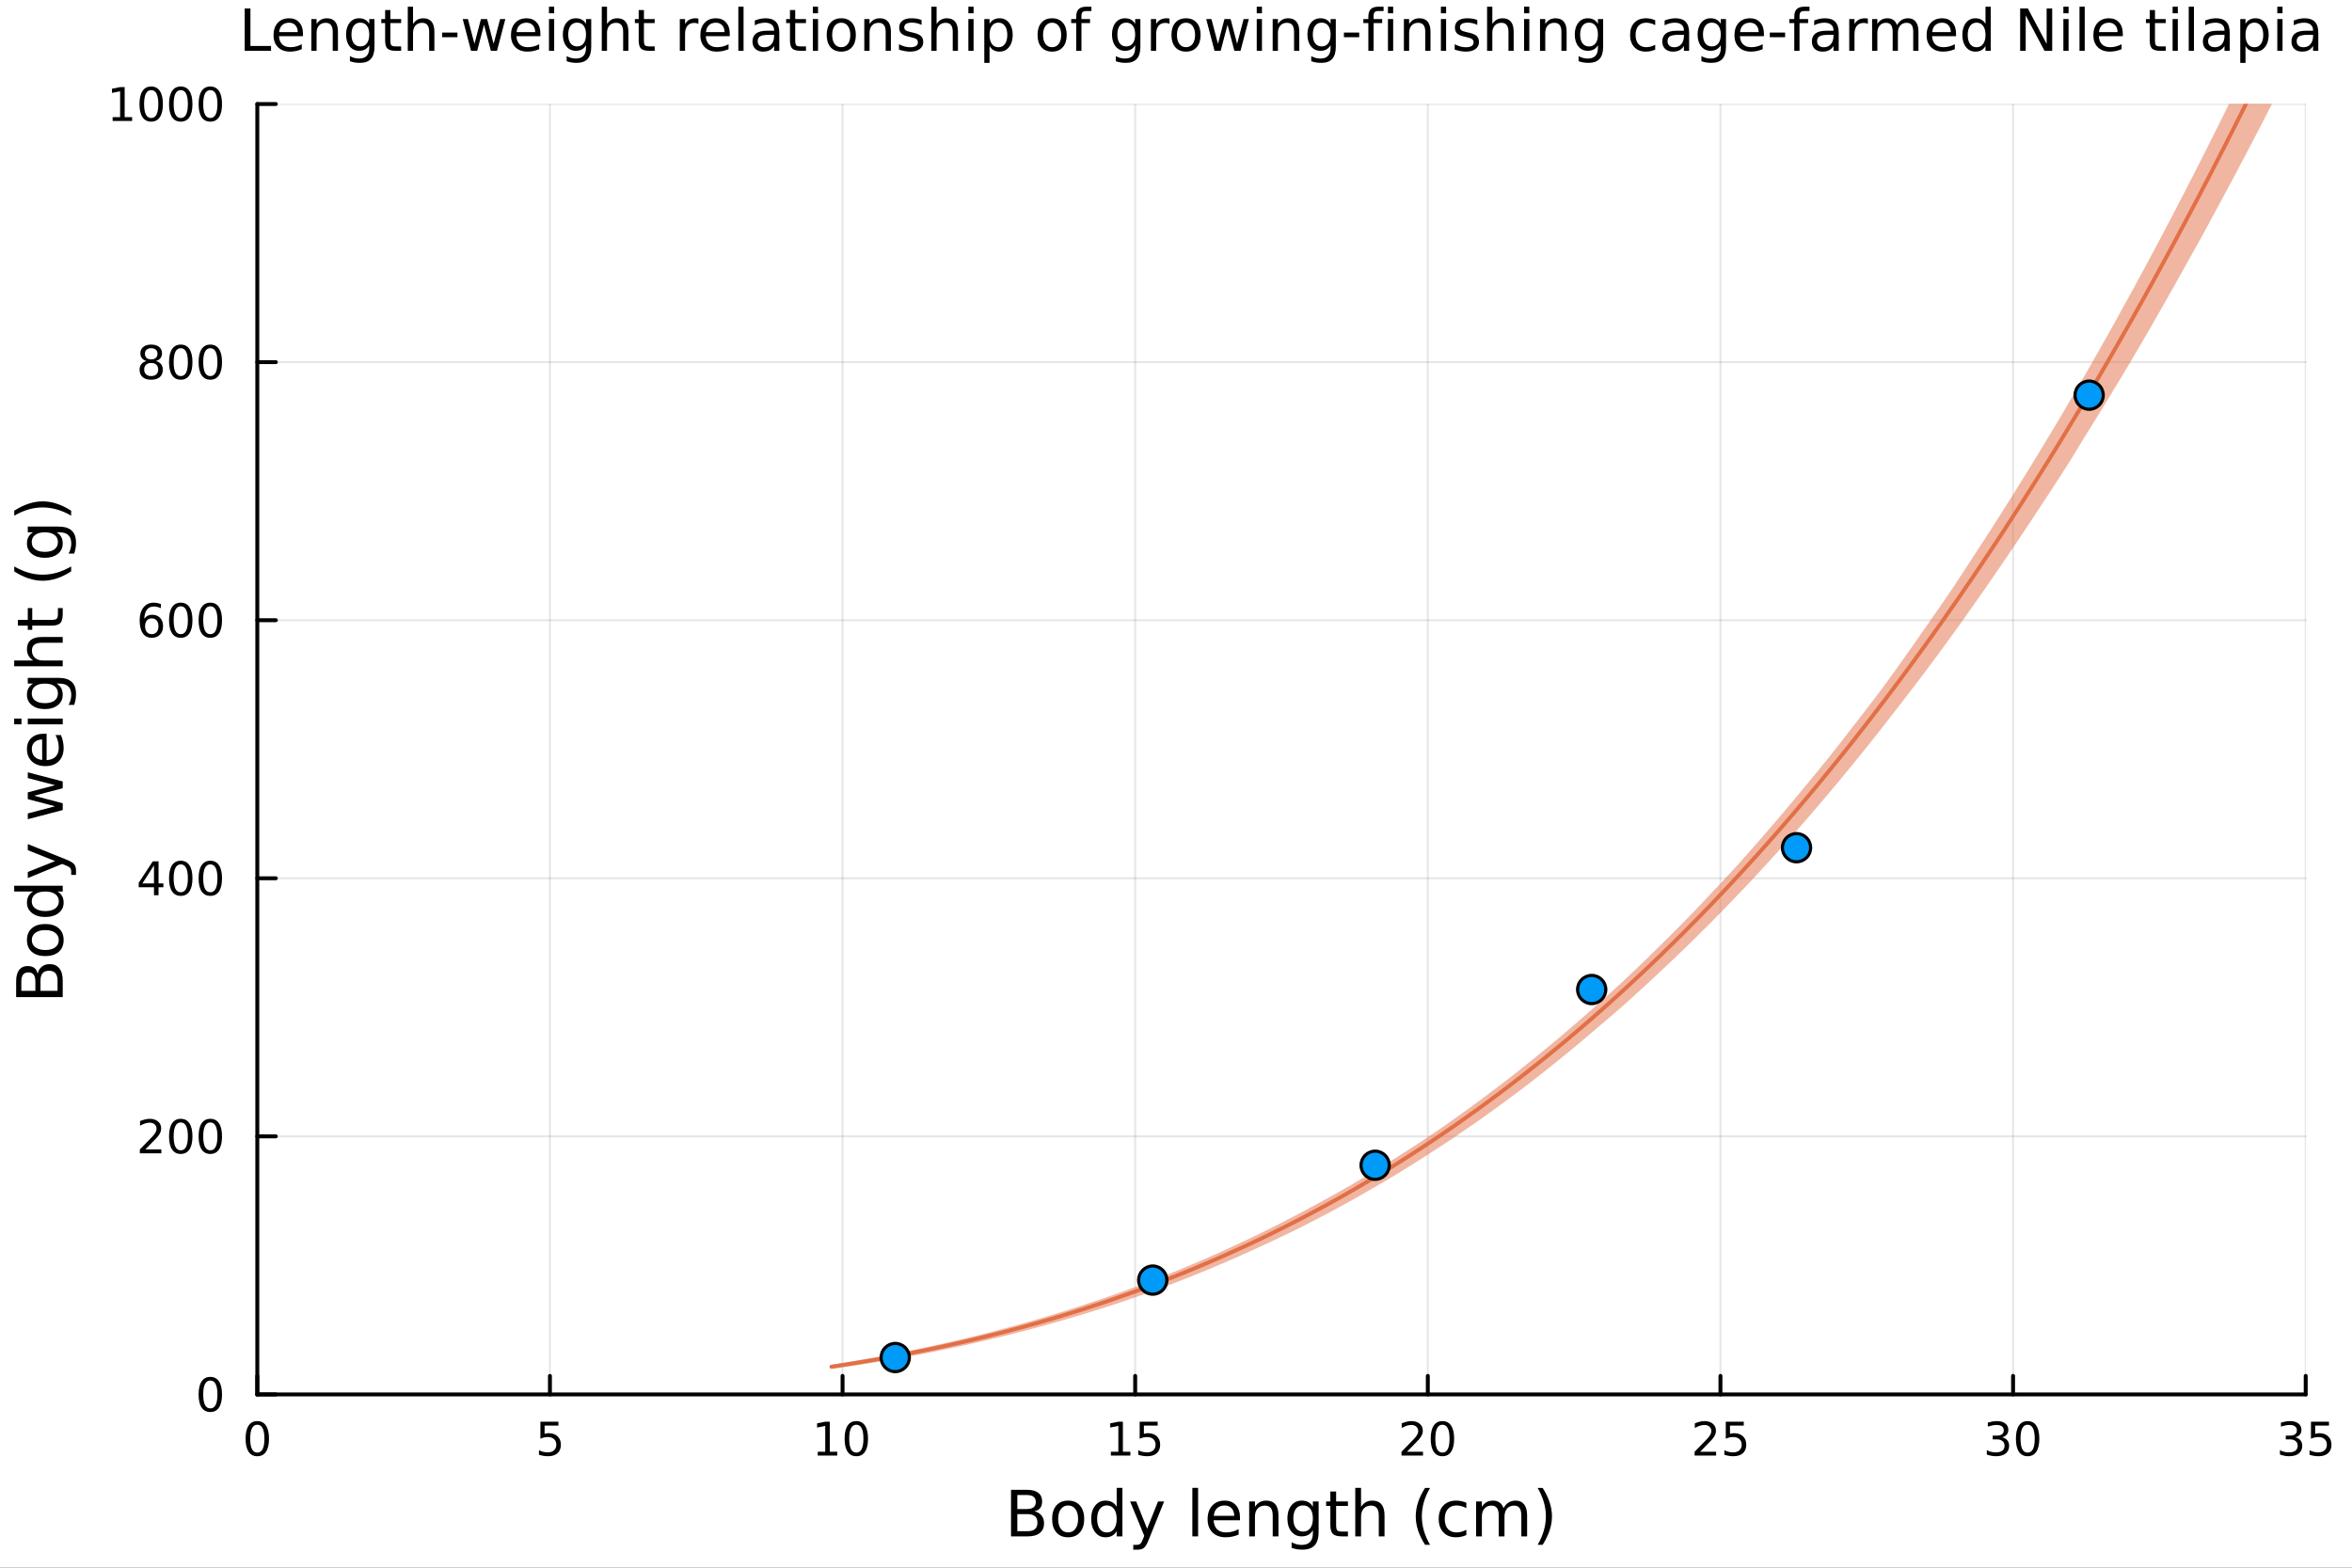 <?xml version="1.0" encoding="utf-8"?>
<svg xmlns="http://www.w3.org/2000/svg" xmlns:xlink="http://www.w3.org/1999/xlink" width="600" height="400" viewBox="0 0 2400 1600">
<rect x="0" y="0" width="2400" height="1600" fill="#333333" stroke="none"/>
<defs>
  <clipPath id="clip080">
    <rect x="0" y="0" width="2400" height="1600"/>
  </clipPath>
</defs>
<path clip-path="url(#clip080)" d="M0 1600 L2400 1600 L2400 0 L0 0  Z" fill="#ffffff" fill-rule="evenodd" fill-opacity="1"/>
<defs>
  <clipPath id="clip081">
    <rect x="480" y="0" width="1681" height="1600"/>
  </clipPath>
</defs>
<path clip-path="url(#clip080)" d="M262.551 1423.18 L2352.76 1423.18 L2352.76 106.192 L262.551 106.192  Z" fill="#ffffff" fill-rule="evenodd" fill-opacity="1"/>
<defs>
  <clipPath id="clip082">
    <rect x="262" y="106" width="2091" height="1318"/>
  </clipPath>
</defs>
<polyline clip-path="url(#clip082)" style="stroke:#000000; stroke-linecap:round; stroke-linejoin:round; stroke-width:2; stroke-opacity:0.1; fill:none" points="262.551,1423.18 262.551,106.192 "/>
<polyline clip-path="url(#clip082)" style="stroke:#000000; stroke-linecap:round; stroke-linejoin:round; stroke-width:2; stroke-opacity:0.1; fill:none" points="561.152,1423.18 561.152,106.192 "/>
<polyline clip-path="url(#clip082)" style="stroke:#000000; stroke-linecap:round; stroke-linejoin:round; stroke-width:2; stroke-opacity:0.1; fill:none" points="859.753,1423.18 859.753,106.192 "/>
<polyline clip-path="url(#clip082)" style="stroke:#000000; stroke-linecap:round; stroke-linejoin:round; stroke-width:2; stroke-opacity:0.1; fill:none" points="1158.35,1423.18 1158.35,106.192 "/>
<polyline clip-path="url(#clip082)" style="stroke:#000000; stroke-linecap:round; stroke-linejoin:round; stroke-width:2; stroke-opacity:0.1; fill:none" points="1456.95,1423.18 1456.95,106.192 "/>
<polyline clip-path="url(#clip082)" style="stroke:#000000; stroke-linecap:round; stroke-linejoin:round; stroke-width:2; stroke-opacity:0.1; fill:none" points="1755.55,1423.18 1755.55,106.192 "/>
<polyline clip-path="url(#clip082)" style="stroke:#000000; stroke-linecap:round; stroke-linejoin:round; stroke-width:2; stroke-opacity:0.1; fill:none" points="2054.16,1423.18 2054.16,106.192 "/>
<polyline clip-path="url(#clip082)" style="stroke:#000000; stroke-linecap:round; stroke-linejoin:round; stroke-width:2; stroke-opacity:0.1; fill:none" points="2352.76,1423.18 2352.76,106.192 "/>
<polyline clip-path="url(#clip082)" style="stroke:#000000; stroke-linecap:round; stroke-linejoin:round; stroke-width:2; stroke-opacity:0.1; fill:none" points="262.551,1423.18 2352.76,1423.18 "/>
<polyline clip-path="url(#clip082)" style="stroke:#000000; stroke-linecap:round; stroke-linejoin:round; stroke-width:2; stroke-opacity:0.1; fill:none" points="262.551,1159.78 2352.76,1159.78 "/>
<polyline clip-path="url(#clip082)" style="stroke:#000000; stroke-linecap:round; stroke-linejoin:round; stroke-width:2; stroke-opacity:0.1; fill:none" points="262.551,896.385 2352.76,896.385 "/>
<polyline clip-path="url(#clip082)" style="stroke:#000000; stroke-linecap:round; stroke-linejoin:round; stroke-width:2; stroke-opacity:0.1; fill:none" points="262.551,632.987 2352.76,632.987 "/>
<polyline clip-path="url(#clip082)" style="stroke:#000000; stroke-linecap:round; stroke-linejoin:round; stroke-width:2; stroke-opacity:0.1; fill:none" points="262.551,369.59 2352.76,369.59 "/>
<polyline clip-path="url(#clip082)" style="stroke:#000000; stroke-linecap:round; stroke-linejoin:round; stroke-width:2; stroke-opacity:0.1; fill:none" points="262.551,106.192 2352.76,106.192 "/>
<polyline clip-path="url(#clip080)" style="stroke:#000000; stroke-linecap:round; stroke-linejoin:round; stroke-width:4; stroke-opacity:1; fill:none" points="262.551,1423.18 2352.76,1423.18 "/>
<polyline clip-path="url(#clip080)" style="stroke:#000000; stroke-linecap:round; stroke-linejoin:round; stroke-width:4; stroke-opacity:1; fill:none" points="262.551,1423.18 262.551,1404.28 "/>
<polyline clip-path="url(#clip080)" style="stroke:#000000; stroke-linecap:round; stroke-linejoin:round; stroke-width:4; stroke-opacity:1; fill:none" points="561.152,1423.18 561.152,1404.28 "/>
<polyline clip-path="url(#clip080)" style="stroke:#000000; stroke-linecap:round; stroke-linejoin:round; stroke-width:4; stroke-opacity:1; fill:none" points="859.753,1423.18 859.753,1404.28 "/>
<polyline clip-path="url(#clip080)" style="stroke:#000000; stroke-linecap:round; stroke-linejoin:round; stroke-width:4; stroke-opacity:1; fill:none" points="1158.35,1423.18 1158.35,1404.28 "/>
<polyline clip-path="url(#clip080)" style="stroke:#000000; stroke-linecap:round; stroke-linejoin:round; stroke-width:4; stroke-opacity:1; fill:none" points="1456.95,1423.18 1456.95,1404.28 "/>
<polyline clip-path="url(#clip080)" style="stroke:#000000; stroke-linecap:round; stroke-linejoin:round; stroke-width:4; stroke-opacity:1; fill:none" points="1755.55,1423.18 1755.55,1404.28 "/>
<polyline clip-path="url(#clip080)" style="stroke:#000000; stroke-linecap:round; stroke-linejoin:round; stroke-width:4; stroke-opacity:1; fill:none" points="2054.16,1423.18 2054.16,1404.28 "/>
<polyline clip-path="url(#clip080)" style="stroke:#000000; stroke-linecap:round; stroke-linejoin:round; stroke-width:4; stroke-opacity:1; fill:none" points="2352.76,1423.18 2352.76,1404.28 "/>
<path clip-path="url(#clip080)" d="M262.551 1454.1 Q258.94 1454.1 257.111 1457.66 Q255.306 1461.2 255.306 1468.33 Q255.306 1475.44 257.111 1479.01 Q258.94 1482.55 262.551 1482.55 Q266.185 1482.55 267.991 1479.01 Q269.82 1475.44 269.82 1468.33 Q269.82 1461.2 267.991 1457.66 Q266.185 1454.1 262.551 1454.1 M262.551 1450.39 Q268.361 1450.39 271.417 1455 Q274.496 1459.58 274.496 1468.33 Q274.496 1477.06 271.417 1481.67 Q268.361 1486.25 262.551 1486.25 Q256.741 1486.25 253.662 1481.67 Q250.607 1477.06 250.607 1468.33 Q250.607 1459.58 253.662 1455 Q256.741 1450.39 262.551 1450.39 Z" fill="#000000" fill-rule="nonzero" fill-opacity="1" /><path clip-path="url(#clip080)" d="M551.43 1451.02 L569.786 1451.02 L569.786 1454.96 L555.712 1454.96 L555.712 1463.43 Q556.731 1463.08 557.749 1462.92 Q558.768 1462.73 559.786 1462.73 Q565.573 1462.73 568.953 1465.9 Q572.332 1469.08 572.332 1474.49 Q572.332 1480.07 568.86 1483.17 Q565.388 1486.25 559.069 1486.25 Q556.893 1486.25 554.624 1485.88 Q552.379 1485.51 549.971 1484.77 L549.971 1480.07 Q552.055 1481.2 554.277 1481.76 Q556.499 1482.32 558.976 1482.32 Q562.981 1482.32 565.319 1480.21 Q567.656 1478.1 567.656 1474.49 Q567.656 1470.88 565.319 1468.77 Q562.981 1466.67 558.976 1466.67 Q557.101 1466.67 555.226 1467.08 Q553.374 1467.5 551.43 1468.38 L551.43 1451.02 Z" fill="#000000" fill-rule="nonzero" fill-opacity="1" /><path clip-path="url(#clip080)" d="M834.44 1481.64 L842.079 1481.64 L842.079 1455.28 L833.769 1456.95 L833.769 1452.69 L842.033 1451.02 L846.709 1451.02 L846.709 1481.64 L854.347 1481.64 L854.347 1485.58 L834.44 1485.58 L834.44 1481.64 Z" fill="#000000" fill-rule="nonzero" fill-opacity="1" /><path clip-path="url(#clip080)" d="M873.792 1454.1 Q870.181 1454.1 868.352 1457.66 Q866.547 1461.2 866.547 1468.33 Q866.547 1475.44 868.352 1479.01 Q870.181 1482.55 873.792 1482.55 Q877.426 1482.55 879.232 1479.01 Q881.06 1475.44 881.06 1468.33 Q881.06 1461.2 879.232 1457.66 Q877.426 1454.1 873.792 1454.1 M873.792 1450.39 Q879.602 1450.39 882.658 1455 Q885.736 1459.58 885.736 1468.33 Q885.736 1477.06 882.658 1481.67 Q879.602 1486.25 873.792 1486.25 Q867.982 1486.25 864.903 1481.67 Q861.847 1477.06 861.847 1468.33 Q861.847 1459.58 864.903 1455 Q867.982 1450.39 873.792 1450.39 Z" fill="#000000" fill-rule="nonzero" fill-opacity="1" /><path clip-path="url(#clip080)" d="M1133.54 1481.64 L1141.18 1481.64 L1141.18 1455.28 L1132.87 1456.95 L1132.87 1452.69 L1141.13 1451.02 L1145.81 1451.02 L1145.81 1481.64 L1153.45 1481.64 L1153.45 1485.58 L1133.54 1485.58 L1133.54 1481.64 Z" fill="#000000" fill-rule="nonzero" fill-opacity="1" /><path clip-path="url(#clip080)" d="M1162.94 1451.02 L1181.29 1451.02 L1181.29 1454.96 L1167.22 1454.96 L1167.22 1463.43 Q1168.24 1463.08 1169.26 1462.92 Q1170.27 1462.73 1171.29 1462.73 Q1177.08 1462.73 1180.46 1465.9 Q1183.84 1469.08 1183.84 1474.49 Q1183.84 1480.07 1180.37 1483.17 Q1176.89 1486.25 1170.58 1486.25 Q1168.4 1486.25 1166.13 1485.88 Q1163.89 1485.51 1161.48 1484.77 L1161.48 1480.07 Q1163.56 1481.2 1165.78 1481.76 Q1168.01 1482.32 1170.48 1482.32 Q1174.49 1482.32 1176.83 1480.21 Q1179.16 1478.1 1179.16 1474.49 Q1179.16 1470.88 1176.83 1468.77 Q1174.49 1466.67 1170.48 1466.67 Q1168.61 1466.67 1166.73 1467.08 Q1164.88 1467.5 1162.94 1468.38 L1162.94 1451.02 Z" fill="#000000" fill-rule="nonzero" fill-opacity="1" /><path clip-path="url(#clip080)" d="M1435.73 1481.64 L1452.05 1481.64 L1452.05 1485.58 L1430.1 1485.58 L1430.1 1481.64 Q1432.76 1478.89 1437.35 1474.26 Q1441.95 1469.61 1443.13 1468.27 Q1445.38 1465.74 1446.26 1464.01 Q1447.16 1462.25 1447.16 1460.56 Q1447.16 1457.8 1445.22 1456.07 Q1443.3 1454.33 1440.19 1454.33 Q1438 1454.33 1435.54 1455.09 Q1433.11 1455.86 1430.33 1457.41 L1430.33 1452.69 Q1433.16 1451.55 1435.61 1450.97 Q1438.07 1450.39 1440.1 1450.39 Q1445.47 1450.39 1448.67 1453.08 Q1451.86 1455.77 1451.86 1460.26 Q1451.86 1462.39 1451.05 1464.31 Q1450.26 1466.2 1448.16 1468.8 Q1447.58 1469.47 1444.48 1472.69 Q1441.38 1475.88 1435.73 1481.64 Z" fill="#000000" fill-rule="nonzero" fill-opacity="1" /><path clip-path="url(#clip080)" d="M1471.86 1454.1 Q1468.25 1454.1 1466.42 1457.66 Q1464.62 1461.2 1464.62 1468.33 Q1464.62 1475.44 1466.42 1479.01 Q1468.25 1482.55 1471.86 1482.55 Q1475.5 1482.55 1477.3 1479.01 Q1479.13 1475.44 1479.13 1468.33 Q1479.13 1461.2 1477.3 1457.66 Q1475.5 1454.1 1471.86 1454.1 M1471.86 1450.39 Q1477.67 1450.39 1480.73 1455 Q1483.81 1459.58 1483.81 1468.33 Q1483.81 1477.06 1480.73 1481.67 Q1477.67 1486.25 1471.86 1486.25 Q1466.05 1486.25 1462.97 1481.67 Q1459.92 1477.06 1459.92 1468.33 Q1459.92 1459.58 1462.97 1455 Q1466.05 1450.39 1471.86 1450.39 Z" fill="#000000" fill-rule="nonzero" fill-opacity="1" /><path clip-path="url(#clip080)" d="M1734.83 1481.64 L1751.14 1481.64 L1751.14 1485.58 L1729.2 1485.58 L1729.2 1481.64 Q1731.86 1478.89 1736.45 1474.26 Q1741.05 1469.61 1742.23 1468.27 Q1744.48 1465.74 1745.36 1464.01 Q1746.26 1462.25 1746.26 1460.56 Q1746.26 1457.8 1744.32 1456.07 Q1742.39 1454.33 1739.29 1454.33 Q1737.09 1454.33 1734.64 1455.09 Q1732.21 1455.86 1729.43 1457.41 L1729.43 1452.69 Q1732.26 1451.55 1734.71 1450.97 Q1737.16 1450.39 1739.2 1450.39 Q1744.57 1450.39 1747.77 1453.08 Q1750.96 1455.77 1750.96 1460.26 Q1750.96 1462.39 1750.15 1464.31 Q1749.36 1466.2 1747.26 1468.8 Q1746.68 1469.47 1743.58 1472.69 Q1740.47 1475.88 1734.83 1481.64 Z" fill="#000000" fill-rule="nonzero" fill-opacity="1" /><path clip-path="url(#clip080)" d="M1761.01 1451.02 L1779.36 1451.02 L1779.36 1454.96 L1765.29 1454.96 L1765.29 1463.43 Q1766.31 1463.08 1767.33 1462.92 Q1768.34 1462.73 1769.36 1462.73 Q1775.15 1462.73 1778.53 1465.9 Q1781.91 1469.08 1781.91 1474.49 Q1781.91 1480.07 1778.44 1483.17 Q1774.96 1486.25 1768.64 1486.25 Q1766.47 1486.25 1764.2 1485.88 Q1761.95 1485.51 1759.55 1484.77 L1759.55 1480.07 Q1761.63 1481.2 1763.85 1481.76 Q1766.08 1482.32 1768.55 1482.32 Q1772.56 1482.32 1774.89 1480.21 Q1777.23 1478.1 1777.23 1474.49 Q1777.23 1470.88 1774.89 1468.77 Q1772.56 1466.67 1768.55 1466.67 Q1766.68 1466.67 1764.8 1467.08 Q1762.95 1467.5 1761.01 1468.38 L1761.01 1451.02 Z" fill="#000000" fill-rule="nonzero" fill-opacity="1" /><path clip-path="url(#clip080)" d="M2043 1466.95 Q2046.35 1467.66 2048.23 1469.93 Q2050.13 1472.2 2050.13 1475.53 Q2050.13 1480.65 2046.61 1483.45 Q2043.09 1486.25 2036.61 1486.25 Q2034.43 1486.25 2032.12 1485.81 Q2029.83 1485.39 2027.37 1484.54 L2027.37 1480.02 Q2029.32 1481.16 2031.63 1481.74 Q2033.95 1482.32 2036.47 1482.32 Q2040.87 1482.32 2043.16 1480.58 Q2045.47 1478.84 2045.47 1475.53 Q2045.47 1472.48 2043.32 1470.77 Q2041.19 1469.03 2037.37 1469.03 L2033.35 1469.03 L2033.35 1465.19 L2037.56 1465.19 Q2041.01 1465.19 2042.84 1463.82 Q2044.66 1462.43 2044.66 1459.84 Q2044.66 1457.18 2042.77 1455.77 Q2040.89 1454.33 2037.37 1454.33 Q2035.45 1454.33 2033.25 1454.75 Q2031.05 1455.16 2028.41 1456.04 L2028.41 1451.88 Q2031.08 1451.14 2033.39 1450.77 Q2035.73 1450.39 2037.79 1450.39 Q2043.11 1450.39 2046.22 1452.83 Q2049.32 1455.23 2049.32 1459.35 Q2049.32 1462.22 2047.67 1464.21 Q2046.03 1466.18 2043 1466.95 Z" fill="#000000" fill-rule="nonzero" fill-opacity="1" /><path clip-path="url(#clip080)" d="M2068.99 1454.1 Q2065.38 1454.1 2063.55 1457.66 Q2061.75 1461.2 2061.75 1468.33 Q2061.75 1475.44 2063.55 1479.01 Q2065.38 1482.55 2068.99 1482.55 Q2072.63 1482.55 2074.43 1479.01 Q2076.26 1475.44 2076.26 1468.33 Q2076.26 1461.2 2074.43 1457.66 Q2072.63 1454.1 2068.99 1454.1 M2068.99 1450.39 Q2074.8 1450.39 2077.86 1455 Q2080.94 1459.58 2080.94 1468.33 Q2080.94 1477.06 2077.86 1481.67 Q2074.8 1486.25 2068.99 1486.25 Q2063.18 1486.25 2060.1 1481.67 Q2057.05 1477.06 2057.05 1468.33 Q2057.05 1459.58 2060.1 1455 Q2063.18 1450.39 2068.99 1450.39 Z" fill="#000000" fill-rule="nonzero" fill-opacity="1" /><path clip-path="url(#clip080)" d="M2342.1 1466.95 Q2345.45 1467.66 2347.33 1469.93 Q2349.23 1472.2 2349.23 1475.53 Q2349.23 1480.65 2345.71 1483.45 Q2342.19 1486.25 2335.71 1486.25 Q2333.53 1486.25 2331.22 1485.81 Q2328.93 1485.39 2326.47 1484.54 L2326.47 1480.02 Q2328.42 1481.16 2330.73 1481.74 Q2333.05 1482.32 2335.57 1482.32 Q2339.97 1482.32 2342.26 1480.58 Q2344.57 1478.84 2344.57 1475.53 Q2344.57 1472.48 2342.42 1470.77 Q2340.29 1469.03 2336.47 1469.03 L2332.44 1469.03 L2332.44 1465.19 L2336.66 1465.19 Q2340.11 1465.19 2341.93 1463.82 Q2343.76 1462.43 2343.76 1459.84 Q2343.76 1457.18 2341.86 1455.77 Q2339.99 1454.33 2336.47 1454.33 Q2334.55 1454.33 2332.35 1454.75 Q2330.15 1455.16 2327.51 1456.04 L2327.51 1451.88 Q2330.18 1451.14 2332.49 1450.77 Q2334.83 1450.39 2336.89 1450.39 Q2342.21 1450.39 2345.31 1452.83 Q2348.42 1455.23 2348.42 1459.35 Q2348.42 1462.22 2346.77 1464.21 Q2345.13 1466.18 2342.1 1466.95 Z" fill="#000000" fill-rule="nonzero" fill-opacity="1" /><path clip-path="url(#clip080)" d="M2358.14 1451.02 L2376.49 1451.02 L2376.49 1454.96 L2362.42 1454.96 L2362.42 1463.43 Q2363.44 1463.08 2364.46 1462.92 Q2365.48 1462.73 2366.49 1462.73 Q2372.28 1462.73 2375.66 1465.9 Q2379.04 1469.08 2379.04 1474.49 Q2379.04 1480.07 2375.57 1483.17 Q2372.1 1486.25 2365.78 1486.25 Q2363.6 1486.25 2361.33 1485.88 Q2359.09 1485.51 2356.68 1484.77 L2356.68 1480.07 Q2358.76 1481.2 2360.99 1481.76 Q2363.21 1482.32 2365.68 1482.32 Q2369.69 1482.32 2372.03 1480.21 Q2374.36 1478.1 2374.36 1474.49 Q2374.36 1470.88 2372.03 1468.77 Q2369.69 1466.67 2365.68 1466.67 Q2363.81 1466.67 2361.93 1467.08 Q2360.08 1467.5 2358.14 1468.38 L2358.14 1451.02 Z" fill="#000000" fill-rule="nonzero" fill-opacity="1" /><path clip-path="url(#clip080)" d="M1038.1 1545.35 L1038.1 1562.76 L1048.41 1562.76 Q1053.6 1562.76 1056.08 1560.63 Q1058.6 1558.46 1058.6 1554.04 Q1058.6 1549.58 1056.08 1547.48 Q1053.6 1545.35 1048.41 1545.35 L1038.1 1545.35 M1038.1 1525.81 L1038.1 1540.13 L1047.61 1540.13 Q1052.33 1540.13 1054.62 1538.38 Q1056.94 1536.6 1056.94 1532.97 Q1056.94 1529.37 1054.62 1527.59 Q1052.33 1525.81 1047.61 1525.81 L1038.1 1525.81 M1031.67 1520.52 L1048.09 1520.52 Q1055.44 1520.52 1059.42 1523.58 Q1063.4 1526.63 1063.4 1532.27 Q1063.4 1536.63 1061.36 1539.21 Q1059.33 1541.79 1055.38 1542.42 Q1060.12 1543.44 1062.73 1546.69 Q1065.37 1549.9 1065.37 1554.74 Q1065.37 1561.11 1061.05 1564.57 Q1056.72 1568.04 1048.73 1568.04 L1031.67 1568.04 L1031.67 1520.52 Z" fill="#000000" fill-rule="nonzero" fill-opacity="1" /><path clip-path="url(#clip080)" d="M1089.95 1536.5 Q1085.24 1536.5 1082.5 1540.19 Q1079.76 1543.85 1079.76 1550.25 Q1079.76 1556.65 1082.47 1560.34 Q1085.2 1564 1089.95 1564 Q1094.63 1564 1097.36 1560.31 Q1100.1 1556.62 1100.1 1550.25 Q1100.1 1543.92 1097.36 1540.23 Q1094.63 1536.5 1089.95 1536.5 M1089.95 1531.54 Q1097.59 1531.54 1101.95 1536.5 Q1106.31 1541.47 1106.31 1550.25 Q1106.31 1559 1101.95 1564 Q1097.59 1568.97 1089.95 1568.97 Q1082.28 1568.97 1077.92 1564 Q1073.59 1559 1073.59 1550.25 Q1073.59 1541.47 1077.92 1536.5 Q1082.28 1531.54 1089.95 1531.54 Z" fill="#000000" fill-rule="nonzero" fill-opacity="1" /><path clip-path="url(#clip080)" d="M1139.47 1537.81 L1139.47 1518.52 L1145.33 1518.52 L1145.33 1568.04 L1139.47 1568.04 L1139.47 1562.7 Q1137.63 1565.88 1134.79 1567.44 Q1131.99 1568.97 1128.05 1568.97 Q1121.58 1568.97 1117.51 1563.81 Q1113.47 1558.65 1113.47 1550.25 Q1113.47 1541.85 1117.51 1536.69 Q1121.58 1531.54 1128.05 1531.54 Q1131.99 1531.54 1134.79 1533.1 Q1137.63 1534.62 1139.47 1537.81 M1119.52 1550.25 Q1119.52 1556.71 1122.16 1560.4 Q1124.83 1564.07 1129.48 1564.07 Q1134.12 1564.07 1136.8 1560.4 Q1139.47 1556.71 1139.47 1550.25 Q1139.47 1543.79 1136.8 1540.13 Q1134.12 1536.44 1129.48 1536.44 Q1124.83 1536.44 1122.16 1540.13 Q1119.52 1543.79 1119.52 1550.25 Z" fill="#000000" fill-rule="nonzero" fill-opacity="1" /><path clip-path="url(#clip080)" d="M1172.22 1571.35 Q1169.74 1577.72 1167.39 1579.66 Q1165.03 1581.6 1161.08 1581.6 L1156.4 1581.6 L1156.4 1576.7 L1159.84 1576.7 Q1162.26 1576.7 1163.6 1575.56 Q1164.93 1574.41 1166.56 1570.14 L1167.61 1567.47 L1153.19 1532.4 L1159.4 1532.4 L1170.54 1560.28 L1181.68 1532.4 L1187.88 1532.4 L1172.22 1571.35 Z" fill="#000000" fill-rule="nonzero" fill-opacity="1" /><path clip-path="url(#clip080)" d="M1216.69 1518.52 L1222.54 1518.52 L1222.54 1568.04 L1216.69 1568.04 L1216.69 1518.52 Z" fill="#000000" fill-rule="nonzero" fill-opacity="1" /><path clip-path="url(#clip080)" d="M1265.29 1548.76 L1265.29 1551.62 L1238.36 1551.62 Q1238.74 1557.67 1241.99 1560.85 Q1245.27 1564 1251.09 1564 Q1254.47 1564 1257.62 1563.17 Q1260.8 1562.35 1263.92 1560.69 L1263.92 1566.23 Q1260.77 1567.57 1257.46 1568.27 Q1254.15 1568.97 1250.74 1568.97 Q1242.21 1568.97 1237.22 1564 Q1232.25 1559.04 1232.25 1550.57 Q1232.25 1541.82 1236.96 1536.69 Q1241.7 1531.54 1249.73 1531.54 Q1256.92 1531.54 1261.09 1536.18 Q1265.29 1540.8 1265.29 1548.76 M1259.43 1547.04 Q1259.37 1542.23 1256.73 1539.37 Q1254.12 1536.5 1249.79 1536.5 Q1244.89 1536.5 1241.93 1539.27 Q1239 1542.04 1238.55 1547.07 L1259.43 1547.04 Z" fill="#000000" fill-rule="nonzero" fill-opacity="1" /><path clip-path="url(#clip080)" d="M1304.53 1546.53 L1304.53 1568.04 L1298.68 1568.04 L1298.68 1546.72 Q1298.68 1541.66 1296.7 1539.14 Q1294.73 1536.63 1290.78 1536.63 Q1286.04 1536.63 1283.3 1539.65 Q1280.57 1542.68 1280.57 1547.9 L1280.57 1568.04 L1274.68 1568.04 L1274.68 1532.4 L1280.57 1532.4 L1280.57 1537.93 Q1282.67 1534.72 1285.5 1533.13 Q1288.37 1531.54 1292.09 1531.54 Q1298.23 1531.54 1301.38 1535.36 Q1304.53 1539.14 1304.53 1546.53 Z" fill="#000000" fill-rule="nonzero" fill-opacity="1" /><path clip-path="url(#clip080)" d="M1339.67 1549.81 Q1339.67 1543.44 1337.03 1539.94 Q1334.42 1536.44 1329.68 1536.44 Q1324.97 1536.44 1322.33 1539.94 Q1319.72 1543.44 1319.72 1549.81 Q1319.72 1556.14 1322.33 1559.64 Q1324.97 1563.14 1329.68 1563.14 Q1334.42 1563.14 1337.03 1559.64 Q1339.67 1556.14 1339.67 1549.81 M1345.53 1563.62 Q1345.53 1572.72 1341.49 1577.15 Q1337.45 1581.6 1329.11 1581.6 Q1326.02 1581.6 1323.28 1581.13 Q1320.54 1580.68 1317.97 1579.72 L1317.97 1574.03 Q1320.54 1575.43 1323.06 1576.1 Q1325.57 1576.76 1328.18 1576.76 Q1333.94 1576.76 1336.81 1573.74 Q1339.67 1570.75 1339.67 1564.67 L1339.67 1561.77 Q1337.86 1564.92 1335.03 1566.48 Q1332.19 1568.04 1328.25 1568.04 Q1321.69 1568.04 1317.68 1563.05 Q1313.67 1558.05 1313.67 1549.81 Q1313.67 1541.53 1317.68 1536.53 Q1321.69 1531.54 1328.25 1531.54 Q1332.19 1531.54 1335.03 1533.1 Q1337.86 1534.66 1339.67 1537.81 L1339.67 1532.4 L1345.53 1532.4 L1345.53 1563.62 Z" fill="#000000" fill-rule="nonzero" fill-opacity="1" /><path clip-path="url(#clip080)" d="M1363.39 1522.27 L1363.39 1532.4 L1375.45 1532.4 L1375.45 1536.95 L1363.39 1536.95 L1363.39 1556.3 Q1363.39 1560.66 1364.56 1561.9 Q1365.77 1563.14 1369.43 1563.14 L1375.45 1563.14 L1375.45 1568.04 L1369.43 1568.04 Q1362.65 1568.04 1360.08 1565.53 Q1357.5 1562.98 1357.5 1556.3 L1357.5 1536.95 L1353.2 1536.95 L1353.2 1532.4 L1357.5 1532.4 L1357.5 1522.27 L1363.39 1522.27 Z" fill="#000000" fill-rule="nonzero" fill-opacity="1" /><path clip-path="url(#clip080)" d="M1412.78 1546.53 L1412.78 1568.04 L1406.93 1568.04 L1406.93 1546.72 Q1406.93 1541.66 1404.95 1539.14 Q1402.98 1536.63 1399.03 1536.63 Q1394.29 1536.63 1391.55 1539.65 Q1388.82 1542.68 1388.82 1547.9 L1388.82 1568.04 L1382.93 1568.04 L1382.93 1518.52 L1388.82 1518.52 L1388.82 1537.93 Q1390.92 1534.72 1393.75 1533.13 Q1396.61 1531.54 1400.34 1531.54 Q1406.48 1531.54 1409.63 1535.36 Q1412.78 1539.14 1412.78 1546.53 Z" fill="#000000" fill-rule="nonzero" fill-opacity="1" /><path clip-path="url(#clip080)" d="M1459.25 1518.58 Q1454.99 1525.9 1452.92 1533.06 Q1450.85 1540.23 1450.85 1547.58 Q1450.85 1554.93 1452.92 1562.16 Q1455.02 1569.35 1459.25 1576.64 L1454.16 1576.64 Q1449.39 1569.16 1447 1561.93 Q1444.64 1554.71 1444.64 1547.58 Q1444.64 1540.48 1447 1533.29 Q1449.35 1526.09 1454.16 1518.58 L1459.25 1518.58 Z" fill="#000000" fill-rule="nonzero" fill-opacity="1" /><path clip-path="url(#clip080)" d="M1496.27 1533.76 L1496.27 1539.24 Q1493.79 1537.87 1491.27 1537.2 Q1488.79 1536.5 1486.24 1536.5 Q1480.55 1536.5 1477.4 1540.13 Q1474.24 1543.73 1474.24 1550.25 Q1474.24 1556.78 1477.4 1560.4 Q1480.55 1564 1486.24 1564 Q1488.79 1564 1491.27 1563.33 Q1493.79 1562.63 1496.27 1561.26 L1496.27 1566.68 Q1493.82 1567.82 1491.18 1568.39 Q1488.57 1568.97 1485.61 1568.97 Q1477.55 1568.97 1472.81 1563.91 Q1468.07 1558.85 1468.07 1550.25 Q1468.07 1541.53 1472.84 1536.53 Q1477.65 1531.54 1485.99 1531.54 Q1488.69 1531.54 1491.27 1532.11 Q1493.85 1532.65 1496.27 1533.76 Z" fill="#000000" fill-rule="nonzero" fill-opacity="1" /><path clip-path="url(#clip080)" d="M1534.21 1539.24 Q1536.41 1535.29 1539.46 1533.41 Q1542.52 1531.54 1546.65 1531.54 Q1552.22 1531.54 1555.25 1535.45 Q1558.27 1539.33 1558.27 1546.53 L1558.27 1568.04 L1552.38 1568.04 L1552.38 1546.72 Q1552.38 1541.59 1550.57 1539.11 Q1548.75 1536.63 1545.03 1536.63 Q1540.48 1536.63 1537.84 1539.65 Q1535.2 1542.68 1535.2 1547.9 L1535.2 1568.04 L1529.31 1568.04 L1529.31 1546.72 Q1529.31 1541.56 1527.49 1539.11 Q1525.68 1536.63 1521.89 1536.63 Q1517.4 1536.63 1514.76 1539.68 Q1512.12 1542.71 1512.12 1547.9 L1512.12 1568.04 L1506.23 1568.04 L1506.23 1532.4 L1512.12 1532.4 L1512.12 1537.93 Q1514.13 1534.66 1516.93 1533.1 Q1519.73 1531.54 1523.58 1531.54 Q1527.46 1531.54 1530.17 1533.51 Q1532.9 1535.48 1534.21 1539.24 Z" fill="#000000" fill-rule="nonzero" fill-opacity="1" /><path clip-path="url(#clip080)" d="M1569.03 1518.58 L1574.12 1518.58 Q1578.9 1526.09 1581.25 1533.29 Q1583.64 1540.48 1583.64 1547.58 Q1583.64 1554.71 1581.25 1561.93 Q1578.9 1569.16 1574.12 1576.64 L1569.03 1576.64 Q1573.26 1569.35 1575.33 1562.16 Q1577.43 1554.93 1577.43 1547.58 Q1577.43 1540.23 1575.33 1533.06 Q1573.26 1525.9 1569.03 1518.58 Z" fill="#000000" fill-rule="nonzero" fill-opacity="1" /><polyline clip-path="url(#clip080)" style="stroke:#000000; stroke-linecap:round; stroke-linejoin:round; stroke-width:4; stroke-opacity:1; fill:none" points="262.551,1423.18 262.551,106.192 "/>
<polyline clip-path="url(#clip080)" style="stroke:#000000; stroke-linecap:round; stroke-linejoin:round; stroke-width:4; stroke-opacity:1; fill:none" points="262.551,1423.18 281.449,1423.18 "/>
<polyline clip-path="url(#clip080)" style="stroke:#000000; stroke-linecap:round; stroke-linejoin:round; stroke-width:4; stroke-opacity:1; fill:none" points="262.551,1159.78 281.449,1159.78 "/>
<polyline clip-path="url(#clip080)" style="stroke:#000000; stroke-linecap:round; stroke-linejoin:round; stroke-width:4; stroke-opacity:1; fill:none" points="262.551,896.385 281.449,896.385 "/>
<polyline clip-path="url(#clip080)" style="stroke:#000000; stroke-linecap:round; stroke-linejoin:round; stroke-width:4; stroke-opacity:1; fill:none" points="262.551,632.987 281.449,632.987 "/>
<polyline clip-path="url(#clip080)" style="stroke:#000000; stroke-linecap:round; stroke-linejoin:round; stroke-width:4; stroke-opacity:1; fill:none" points="262.551,369.59 281.449,369.59 "/>
<polyline clip-path="url(#clip080)" style="stroke:#000000; stroke-linecap:round; stroke-linejoin:round; stroke-width:4; stroke-opacity:1; fill:none" points="262.551,106.192 281.449,106.192 "/>
<path clip-path="url(#clip080)" d="M214.607 1408.98 Q210.996 1408.98 209.167 1412.54 Q207.362 1416.08 207.362 1423.21 Q207.362 1430.32 209.167 1433.89 Q210.996 1437.43 214.607 1437.43 Q218.241 1437.43 220.047 1433.89 Q221.875 1430.32 221.875 1423.21 Q221.875 1416.08 220.047 1412.54 Q218.241 1408.98 214.607 1408.98 M214.607 1405.27 Q220.417 1405.27 223.473 1409.88 Q226.551 1414.46 226.551 1423.21 Q226.551 1431.94 223.473 1436.55 Q220.417 1441.13 214.607 1441.13 Q208.797 1441.13 205.718 1436.55 Q202.662 1431.94 202.662 1423.21 Q202.662 1414.46 205.718 1409.88 Q208.797 1405.27 214.607 1405.27 Z" fill="#000000" fill-rule="nonzero" fill-opacity="1" /><path clip-path="url(#clip080)" d="M148.311 1173.13 L164.63 1173.13 L164.63 1177.06 L142.686 1177.06 L142.686 1173.13 Q145.348 1170.37 149.931 1165.74 Q154.538 1161.09 155.718 1159.75 Q157.964 1157.22 158.843 1155.49 Q159.746 1153.73 159.746 1152.04 Q159.746 1149.28 157.802 1147.55 Q155.88 1145.81 152.778 1145.81 Q150.579 1145.81 148.126 1146.58 Q145.695 1147.34 142.917 1148.89 L142.917 1144.17 Q145.741 1143.03 148.195 1142.46 Q150.649 1141.88 152.686 1141.88 Q158.056 1141.88 161.251 1144.56 Q164.445 1147.25 164.445 1151.74 Q164.445 1153.87 163.635 1155.79 Q162.848 1157.69 160.741 1160.28 Q160.163 1160.95 157.061 1164.17 Q153.959 1167.36 148.311 1173.13 Z" fill="#000000" fill-rule="nonzero" fill-opacity="1" /><path clip-path="url(#clip080)" d="M184.445 1145.58 Q180.834 1145.58 179.005 1149.15 Q177.2 1152.69 177.2 1159.82 Q177.2 1166.92 179.005 1170.49 Q180.834 1174.03 184.445 1174.03 Q188.079 1174.03 189.885 1170.49 Q191.713 1166.92 191.713 1159.82 Q191.713 1152.69 189.885 1149.15 Q188.079 1145.58 184.445 1145.58 M184.445 1141.88 Q190.255 1141.88 193.311 1146.48 Q196.389 1151.07 196.389 1159.82 Q196.389 1168.54 193.311 1173.15 Q190.255 1177.73 184.445 1177.73 Q178.635 1177.73 175.556 1173.15 Q172.501 1168.54 172.501 1159.82 Q172.501 1151.07 175.556 1146.48 Q178.635 1141.88 184.445 1141.88 Z" fill="#000000" fill-rule="nonzero" fill-opacity="1" /><path clip-path="url(#clip080)" d="M214.607 1145.58 Q210.996 1145.58 209.167 1149.15 Q207.362 1152.69 207.362 1159.82 Q207.362 1166.92 209.167 1170.49 Q210.996 1174.03 214.607 1174.03 Q218.241 1174.03 220.047 1170.49 Q221.875 1166.92 221.875 1159.82 Q221.875 1152.69 220.047 1149.15 Q218.241 1145.58 214.607 1145.58 M214.607 1141.88 Q220.417 1141.88 223.473 1146.48 Q226.551 1151.07 226.551 1159.82 Q226.551 1168.54 223.473 1173.15 Q220.417 1177.73 214.607 1177.73 Q208.797 1177.73 205.718 1173.15 Q202.662 1168.54 202.662 1159.82 Q202.662 1151.07 205.718 1146.48 Q208.797 1141.88 214.607 1141.88 Z" fill="#000000" fill-rule="nonzero" fill-opacity="1" /><path clip-path="url(#clip080)" d="M157.13 883.179 L145.325 901.628 L157.13 901.628 L157.13 883.179 M155.903 879.105 L161.783 879.105 L161.783 901.628 L166.714 901.628 L166.714 905.517 L161.783 905.517 L161.783 913.665 L157.13 913.665 L157.13 905.517 L141.529 905.517 L141.529 901.003 L155.903 879.105 Z" fill="#000000" fill-rule="nonzero" fill-opacity="1" /><path clip-path="url(#clip080)" d="M184.445 882.183 Q180.834 882.183 179.005 885.748 Q177.2 889.29 177.2 896.419 Q177.2 903.526 179.005 907.091 Q180.834 910.632 184.445 910.632 Q188.079 910.632 189.885 907.091 Q191.713 903.526 191.713 896.419 Q191.713 889.29 189.885 885.748 Q188.079 882.183 184.445 882.183 M184.445 878.48 Q190.255 878.48 193.311 883.086 Q196.389 887.67 196.389 896.419 Q196.389 905.146 193.311 909.753 Q190.255 914.336 184.445 914.336 Q178.635 914.336 175.556 909.753 Q172.501 905.146 172.501 896.419 Q172.501 887.67 175.556 883.086 Q178.635 878.48 184.445 878.48 Z" fill="#000000" fill-rule="nonzero" fill-opacity="1" /><path clip-path="url(#clip080)" d="M214.607 882.183 Q210.996 882.183 209.167 885.748 Q207.362 889.29 207.362 896.419 Q207.362 903.526 209.167 907.091 Q210.996 910.632 214.607 910.632 Q218.241 910.632 220.047 907.091 Q221.875 903.526 221.875 896.419 Q221.875 889.29 220.047 885.748 Q218.241 882.183 214.607 882.183 M214.607 878.48 Q220.417 878.48 223.473 883.086 Q226.551 887.67 226.551 896.419 Q226.551 905.146 223.473 909.753 Q220.417 914.336 214.607 914.336 Q208.797 914.336 205.718 909.753 Q202.662 905.146 202.662 896.419 Q202.662 887.67 205.718 883.086 Q208.797 878.48 214.607 878.48 Z" fill="#000000" fill-rule="nonzero" fill-opacity="1" /><path clip-path="url(#clip080)" d="M154.862 631.124 Q151.714 631.124 149.862 633.277 Q148.033 635.429 148.033 639.179 Q148.033 642.906 149.862 645.082 Q151.714 647.235 154.862 647.235 Q158.01 647.235 159.839 645.082 Q161.69 642.906 161.69 639.179 Q161.69 635.429 159.839 633.277 Q158.01 631.124 154.862 631.124 M164.144 616.471 L164.144 620.73 Q162.385 619.897 160.579 619.457 Q158.797 619.017 157.038 619.017 Q152.408 619.017 149.954 622.142 Q147.524 625.267 147.177 631.587 Q148.542 629.573 150.603 628.508 Q152.663 627.42 155.14 627.42 Q160.348 627.42 163.357 630.591 Q166.39 633.74 166.39 639.179 Q166.39 644.503 163.241 647.721 Q160.093 650.939 154.862 650.939 Q148.866 650.939 145.695 646.355 Q142.524 641.749 142.524 633.022 Q142.524 624.828 146.413 619.966 Q150.302 615.082 156.853 615.082 Q158.612 615.082 160.394 615.429 Q162.2 615.777 164.144 616.471 Z" fill="#000000" fill-rule="nonzero" fill-opacity="1" /><path clip-path="url(#clip080)" d="M184.445 618.786 Q180.834 618.786 179.005 622.351 Q177.2 625.892 177.2 633.022 Q177.2 640.128 179.005 643.693 Q180.834 647.235 184.445 647.235 Q188.079 647.235 189.885 643.693 Q191.713 640.128 191.713 633.022 Q191.713 625.892 189.885 622.351 Q188.079 618.786 184.445 618.786 M184.445 615.082 Q190.255 615.082 193.311 619.689 Q196.389 624.272 196.389 633.022 Q196.389 641.749 193.311 646.355 Q190.255 650.939 184.445 650.939 Q178.635 650.939 175.556 646.355 Q172.501 641.749 172.501 633.022 Q172.501 624.272 175.556 619.689 Q178.635 615.082 184.445 615.082 Z" fill="#000000" fill-rule="nonzero" fill-opacity="1" /><path clip-path="url(#clip080)" d="M214.607 618.786 Q210.996 618.786 209.167 622.351 Q207.362 625.892 207.362 633.022 Q207.362 640.128 209.167 643.693 Q210.996 647.235 214.607 647.235 Q218.241 647.235 220.047 643.693 Q221.875 640.128 221.875 633.022 Q221.875 625.892 220.047 622.351 Q218.241 618.786 214.607 618.786 M214.607 615.082 Q220.417 615.082 223.473 619.689 Q226.551 624.272 226.551 633.022 Q226.551 641.749 223.473 646.355 Q220.417 650.939 214.607 650.939 Q208.797 650.939 205.718 646.355 Q202.662 641.749 202.662 633.022 Q202.662 624.272 205.718 619.689 Q208.797 615.082 214.607 615.082 Z" fill="#000000" fill-rule="nonzero" fill-opacity="1" /><path clip-path="url(#clip080)" d="M154.283 370.458 Q150.95 370.458 149.028 372.24 Q147.13 374.023 147.13 377.147 Q147.13 380.272 149.028 382.055 Q150.95 383.837 154.283 383.837 Q157.616 383.837 159.538 382.055 Q161.459 380.249 161.459 377.147 Q161.459 374.023 159.538 372.24 Q157.64 370.458 154.283 370.458 M149.607 368.467 Q146.598 367.726 144.908 365.666 Q143.241 363.606 143.241 360.643 Q143.241 356.499 146.181 354.092 Q149.144 351.685 154.283 351.685 Q159.445 351.685 162.385 354.092 Q165.325 356.499 165.325 360.643 Q165.325 363.606 163.635 365.666 Q161.968 367.726 158.982 368.467 Q162.362 369.254 164.237 371.546 Q166.135 373.837 166.135 377.147 Q166.135 382.171 163.056 384.856 Q160.001 387.541 154.283 387.541 Q148.566 387.541 145.487 384.856 Q142.431 382.171 142.431 377.147 Q142.431 373.837 144.329 371.546 Q146.228 369.254 149.607 368.467 M147.894 361.083 Q147.894 363.768 149.561 365.273 Q151.251 366.777 154.283 366.777 Q157.292 366.777 158.982 365.273 Q160.695 363.768 160.695 361.083 Q160.695 358.398 158.982 356.893 Q157.292 355.388 154.283 355.388 Q151.251 355.388 149.561 356.893 Q147.894 358.398 147.894 361.083 Z" fill="#000000" fill-rule="nonzero" fill-opacity="1" /><path clip-path="url(#clip080)" d="M184.445 355.388 Q180.834 355.388 179.005 358.953 Q177.2 362.495 177.2 369.624 Q177.2 376.731 179.005 380.296 Q180.834 383.837 184.445 383.837 Q188.079 383.837 189.885 380.296 Q191.713 376.731 191.713 369.624 Q191.713 362.495 189.885 358.953 Q188.079 355.388 184.445 355.388 M184.445 351.685 Q190.255 351.685 193.311 356.291 Q196.389 360.874 196.389 369.624 Q196.389 378.351 193.311 382.958 Q190.255 387.541 184.445 387.541 Q178.635 387.541 175.556 382.958 Q172.501 378.351 172.501 369.624 Q172.501 360.874 175.556 356.291 Q178.635 351.685 184.445 351.685 Z" fill="#000000" fill-rule="nonzero" fill-opacity="1" /><path clip-path="url(#clip080)" d="M214.607 355.388 Q210.996 355.388 209.167 358.953 Q207.362 362.495 207.362 369.624 Q207.362 376.731 209.167 380.296 Q210.996 383.837 214.607 383.837 Q218.241 383.837 220.047 380.296 Q221.875 376.731 221.875 369.624 Q221.875 362.495 220.047 358.953 Q218.241 355.388 214.607 355.388 M214.607 351.685 Q220.417 351.685 223.473 356.291 Q226.551 360.874 226.551 369.624 Q226.551 378.351 223.473 382.958 Q220.417 387.541 214.607 387.541 Q208.797 387.541 205.718 382.958 Q202.662 378.351 202.662 369.624 Q202.662 360.874 205.718 356.291 Q208.797 351.685 214.607 351.685 Z" fill="#000000" fill-rule="nonzero" fill-opacity="1" /><path clip-path="url(#clip080)" d="M114.931 119.537 L122.57 119.537 L122.57 93.171 L114.26 94.838 L114.26 90.579 L122.524 88.912 L127.2 88.912 L127.2 119.537 L134.839 119.537 L134.839 123.472 L114.931 123.472 L114.931 119.537 Z" fill="#000000" fill-rule="nonzero" fill-opacity="1" /><path clip-path="url(#clip080)" d="M154.283 91.991 Q150.672 91.991 148.843 95.556 Q147.038 99.097 147.038 106.227 Q147.038 113.333 148.843 116.898 Q150.672 120.44 154.283 120.44 Q157.917 120.44 159.723 116.898 Q161.552 113.333 161.552 106.227 Q161.552 99.097 159.723 95.556 Q157.917 91.991 154.283 91.991 M154.283 88.287 Q160.093 88.287 163.149 92.894 Q166.227 97.477 166.227 106.227 Q166.227 114.954 163.149 119.56 Q160.093 124.143 154.283 124.143 Q148.473 124.143 145.394 119.56 Q142.339 114.954 142.339 106.227 Q142.339 97.477 145.394 92.894 Q148.473 88.287 154.283 88.287 Z" fill="#000000" fill-rule="nonzero" fill-opacity="1" /><path clip-path="url(#clip080)" d="M184.445 91.991 Q180.834 91.991 179.005 95.556 Q177.2 99.097 177.2 106.227 Q177.2 113.333 179.005 116.898 Q180.834 120.44 184.445 120.44 Q188.079 120.44 189.885 116.898 Q191.713 113.333 191.713 106.227 Q191.713 99.097 189.885 95.556 Q188.079 91.991 184.445 91.991 M184.445 88.287 Q190.255 88.287 193.311 92.894 Q196.389 97.477 196.389 106.227 Q196.389 114.954 193.311 119.56 Q190.255 124.143 184.445 124.143 Q178.635 124.143 175.556 119.56 Q172.501 114.954 172.501 106.227 Q172.501 97.477 175.556 92.894 Q178.635 88.287 184.445 88.287 Z" fill="#000000" fill-rule="nonzero" fill-opacity="1" /><path clip-path="url(#clip080)" d="M214.607 91.991 Q210.996 91.991 209.167 95.556 Q207.362 99.097 207.362 106.227 Q207.362 113.333 209.167 116.898 Q210.996 120.44 214.607 120.44 Q218.241 120.44 220.047 116.898 Q221.875 113.333 221.875 106.227 Q221.875 99.097 220.047 95.556 Q218.241 91.991 214.607 91.991 M214.607 88.287 Q220.417 88.287 223.473 92.894 Q226.551 97.477 226.551 106.227 Q226.551 114.954 223.473 119.56 Q220.417 124.143 214.607 124.143 Q208.797 124.143 205.718 119.56 Q202.662 114.954 202.662 106.227 Q202.662 97.477 205.718 92.894 Q208.797 88.287 214.607 88.287 Z" fill="#000000" fill-rule="nonzero" fill-opacity="1" /><path clip-path="url(#clip080)" d="M41.31 1011.26 L58.721 1011.26 L58.721 1000.95 Q58.721 995.761 56.588 993.279 Q54.424 990.764 50 990.764 Q45.544 990.764 43.443 993.279 Q41.31 995.761 41.31 1000.95 L41.31 1011.26 M21.768 1011.26 L36.09 1011.26 L36.09 1001.74 Q36.09 997.034 34.34 994.743 Q32.558 992.419 28.929 992.419 Q25.332 992.419 23.55 994.743 Q21.768 997.034 21.768 1001.74 L21.768 1011.26 M16.484 1017.69 L16.484 1001.27 Q16.484 993.915 19.54 989.937 Q22.595 985.958 28.229 985.958 Q32.589 985.958 35.167 987.995 Q37.746 990.032 38.382 993.979 Q39.401 989.236 42.647 986.626 Q45.862 983.985 50.7 983.985 Q57.066 983.985 60.535 988.313 Q64.004 992.642 64.004 1000.63 L64.004 1017.69 L16.484 1017.69 Z" fill="#000000" fill-rule="nonzero" fill-opacity="1" /><path clip-path="url(#clip080)" d="M32.462 959.413 Q32.462 964.124 36.154 966.861 Q39.815 969.598 46.212 969.598 Q52.609 969.598 56.302 966.893 Q59.962 964.155 59.962 959.413 Q59.962 954.734 56.27 951.997 Q52.578 949.26 46.212 949.26 Q39.878 949.26 36.186 951.997 Q32.462 954.734 32.462 959.413 M27.497 959.413 Q27.497 951.774 32.462 947.414 Q37.427 943.053 46.212 943.053 Q54.965 943.053 59.962 947.414 Q64.927 951.774 64.927 959.413 Q64.927 967.084 59.962 971.444 Q54.965 975.773 46.212 975.773 Q37.427 975.773 32.462 971.444 Q27.497 967.084 27.497 959.413 Z" fill="#000000" fill-rule="nonzero" fill-opacity="1" /><path clip-path="url(#clip080)" d="M33.767 909.888 L14.479 909.888 L14.479 904.031 L64.004 904.031 L64.004 909.888 L58.657 909.888 Q61.84 911.734 63.399 914.567 Q64.927 917.367 64.927 921.314 Q64.927 927.775 59.771 931.849 Q54.615 935.892 46.212 935.892 Q37.809 935.892 32.653 931.849 Q27.497 927.775 27.497 921.314 Q27.497 917.367 29.056 914.567 Q30.584 911.734 33.767 909.888 M46.212 929.844 Q52.673 929.844 56.365 927.202 Q60.026 924.529 60.026 919.882 Q60.026 915.235 56.365 912.561 Q52.673 909.888 46.212 909.888 Q39.751 909.888 36.09 912.561 Q32.398 915.235 32.398 919.882 Q32.398 924.529 36.09 927.202 Q39.751 929.844 46.212 929.844 Z" fill="#000000" fill-rule="nonzero" fill-opacity="1" /><path clip-path="url(#clip080)" d="M67.314 877.136 Q73.68 879.619 75.622 881.974 Q77.563 884.329 77.563 888.276 L77.563 892.955 L72.662 892.955 L72.662 889.517 Q72.662 887.099 71.516 885.762 Q70.37 884.425 66.105 882.802 L63.431 881.751 L28.356 896.17 L28.356 889.963 L56.238 878.823 L28.356 867.683 L28.356 861.477 L67.314 877.136 Z" fill="#000000" fill-rule="nonzero" fill-opacity="1" /><path clip-path="url(#clip080)" d="M28.356 836.077 L28.356 830.221 L56.174 822.9 L28.356 815.612 L28.356 808.705 L56.174 801.384 L28.356 794.096 L28.356 788.239 L64.004 797.565 L64.004 804.472 L34.786 812.142 L64.004 819.845 L64.004 826.752 L28.356 836.077 Z" fill="#000000" fill-rule="nonzero" fill-opacity="1" /><path clip-path="url(#clip080)" d="M44.716 748.867 L47.581 748.867 L47.581 775.794 Q53.628 775.412 56.811 772.166 Q59.962 768.887 59.962 763.063 Q59.962 759.689 59.134 756.538 Q58.307 753.355 56.652 750.236 L62.19 750.236 Q63.527 753.387 64.227 756.697 Q64.927 760.007 64.927 763.413 Q64.927 771.943 59.962 776.94 Q54.997 781.905 46.53 781.905 Q37.777 781.905 32.653 777.195 Q27.497 772.452 27.497 764.431 Q27.497 757.238 32.144 753.069 Q36.759 748.867 44.716 748.867 M42.997 754.724 Q38.191 754.787 35.327 757.429 Q32.462 760.039 32.462 764.368 Q32.462 769.269 35.231 772.229 Q38 775.158 43.029 775.603 L42.997 754.724 Z" fill="#000000" fill-rule="nonzero" fill-opacity="1" /><path clip-path="url(#clip080)" d="M28.356 739.255 L28.356 733.399 L64.004 733.399 L64.004 739.255 L28.356 739.255 M14.479 739.255 L14.479 733.399 L21.895 733.399 L21.895 739.255 L14.479 739.255 Z" fill="#000000" fill-rule="nonzero" fill-opacity="1" /><path clip-path="url(#clip080)" d="M45.766 697.687 Q39.401 697.687 35.9 700.329 Q32.398 702.939 32.398 707.681 Q32.398 712.392 35.9 715.033 Q39.401 717.643 45.766 717.643 Q52.1 717.643 55.601 715.033 Q59.103 712.392 59.103 707.681 Q59.103 702.939 55.601 700.329 Q52.1 697.687 45.766 697.687 M59.58 691.83 Q68.683 691.83 73.107 695.873 Q77.563 699.915 77.563 708.254 Q77.563 711.341 77.086 714.079 Q76.64 716.816 75.685 719.394 L69.988 719.394 Q71.388 716.816 72.057 714.301 Q72.725 711.787 72.725 709.177 Q72.725 703.416 69.701 700.551 Q66.71 697.687 60.63 697.687 L57.734 697.687 Q60.885 699.501 62.445 702.334 Q64.004 705.167 64.004 709.113 Q64.004 715.67 59.007 719.68 Q54.01 723.691 45.766 723.691 Q37.491 723.691 32.494 719.68 Q27.497 715.67 27.497 709.113 Q27.497 705.167 29.056 702.334 Q30.616 699.501 33.767 697.687 L28.356 697.687 L28.356 691.83 L59.58 691.83 Z" fill="#000000" fill-rule="nonzero" fill-opacity="1" /><path clip-path="url(#clip080)" d="M42.488 650.135 L64.004 650.135 L64.004 655.992 L42.679 655.992 Q37.618 655.992 35.104 657.965 Q32.589 659.938 32.589 663.885 Q32.589 668.627 35.613 671.365 Q38.637 674.102 43.857 674.102 L64.004 674.102 L64.004 679.99 L14.479 679.99 L14.479 674.102 L33.894 674.102 Q30.68 672.001 29.088 669.169 Q27.497 666.304 27.497 662.58 Q27.497 656.437 31.316 653.286 Q35.104 650.135 42.488 650.135 Z" fill="#000000" fill-rule="nonzero" fill-opacity="1" /><path clip-path="url(#clip080)" d="M18.235 632.661 L28.356 632.661 L28.356 620.598 L32.908 620.598 L32.908 632.661 L52.259 632.661 Q56.62 632.661 57.861 631.484 Q59.103 630.274 59.103 626.614 L59.103 620.598 L64.004 620.598 L64.004 626.614 Q64.004 633.393 61.49 635.971 Q58.943 638.55 52.259 638.55 L32.908 638.55 L32.908 642.846 L28.356 642.846 L28.356 638.55 L18.235 638.55 L18.235 632.661 Z" fill="#000000" fill-rule="nonzero" fill-opacity="1" /><path clip-path="url(#clip080)" d="M14.543 578.107 Q21.863 582.372 29.025 584.441 Q36.186 586.51 43.538 586.51 Q50.891 586.51 58.116 584.441 Q65.309 582.34 72.598 578.107 L72.598 583.2 Q65.118 587.974 57.893 590.361 Q50.668 592.716 43.538 592.716 Q36.441 592.716 29.247 590.361 Q22.054 588.006 14.543 583.2 L14.543 578.107 Z" fill="#000000" fill-rule="nonzero" fill-opacity="1" /><path clip-path="url(#clip080)" d="M45.766 543.287 Q39.401 543.287 35.9 545.928 Q32.398 548.538 32.398 553.281 Q32.398 557.991 35.9 560.633 Q39.401 563.243 45.766 563.243 Q52.1 563.243 55.601 560.633 Q59.103 557.991 59.103 553.281 Q59.103 548.538 55.601 545.928 Q52.1 543.287 45.766 543.287 M59.58 537.43 Q68.683 537.43 73.107 541.472 Q77.563 545.515 77.563 553.854 Q77.563 556.941 77.086 559.678 Q76.64 562.416 75.685 564.994 L69.988 564.994 Q71.388 562.416 72.057 559.901 Q72.725 557.387 72.725 554.777 Q72.725 549.016 69.701 546.151 Q66.71 543.287 60.63 543.287 L57.734 543.287 Q60.885 545.101 62.445 547.934 Q64.004 550.766 64.004 554.713 Q64.004 561.27 59.007 565.28 Q54.01 569.291 45.766 569.291 Q37.491 569.291 32.494 565.28 Q27.497 561.27 27.497 554.713 Q27.497 550.766 29.056 547.934 Q30.616 545.101 33.767 543.287 L28.356 543.287 L28.356 537.43 L59.58 537.43 Z" fill="#000000" fill-rule="nonzero" fill-opacity="1" /><path clip-path="url(#clip080)" d="M14.543 526.29 L14.543 521.198 Q22.054 516.423 29.247 514.068 Q36.441 511.681 43.538 511.681 Q50.668 511.681 57.893 514.068 Q65.118 516.423 72.598 521.198 L72.598 526.29 Q65.309 522.057 58.116 519.988 Q50.891 517.888 43.538 517.888 Q36.186 517.888 29.025 519.988 Q21.863 522.057 14.543 526.29 Z" fill="#000000" fill-rule="nonzero" fill-opacity="1" /><path clip-path="url(#clip080)" d="M249.702 8.64 L255.547 8.64 L255.547 46.921 L276.583 46.921 L276.583 51.84 L249.702 51.84 L249.702 8.64 Z" fill="#000000" fill-rule="nonzero" fill-opacity="1" /><path clip-path="url(#clip080)" d="M309.164 34.305 L309.164 36.91 L284.685 36.91 Q285.032 42.407 287.983 45.301 Q290.963 48.165 296.259 48.165 Q299.326 48.165 302.19 47.413 Q305.084 46.661 307.919 45.156 L307.919 50.191 Q305.055 51.406 302.046 52.042 Q299.036 52.679 295.94 52.679 Q288.186 52.679 283.643 48.165 Q279.129 43.651 279.129 35.955 Q279.129 27.997 283.411 23.339 Q287.723 18.651 295.014 18.651 Q301.554 18.651 305.344 22.876 Q309.164 27.072 309.164 34.305 M303.839 32.743 Q303.782 28.374 301.38 25.77 Q299.007 23.165 295.072 23.165 Q290.616 23.165 287.925 25.683 Q285.263 28.2 284.858 32.772 L303.839 32.743 Z" fill="#000000" fill-rule="nonzero" fill-opacity="1" /><path clip-path="url(#clip080)" d="M344.84 32.28 L344.84 51.84 L339.516 51.84 L339.516 32.453 Q339.516 27.853 337.722 25.567 Q335.928 23.281 332.341 23.281 Q328.029 23.281 325.541 26.03 Q323.052 28.779 323.052 33.524 L323.052 51.84 L317.699 51.84 L317.699 19.433 L323.052 19.433 L323.052 24.468 Q324.962 21.545 327.537 20.098 Q330.141 18.651 333.527 18.651 Q339.111 18.651 341.976 22.124 Q344.84 25.567 344.84 32.28 Z" fill="#000000" fill-rule="nonzero" fill-opacity="1" /><path clip-path="url(#clip080)" d="M376.785 35.26 Q376.785 29.473 374.383 26.29 Q372.01 23.108 367.699 23.108 Q363.417 23.108 361.015 26.29 Q358.642 29.473 358.642 35.26 Q358.642 41.018 361.015 44.201 Q363.417 47.384 367.699 47.384 Q372.01 47.384 374.383 44.201 Q376.785 41.018 376.785 35.26 M382.109 47.818 Q382.109 56.093 378.434 60.115 Q374.759 64.166 367.178 64.166 Q364.372 64.166 361.883 63.732 Q359.395 63.327 357.051 62.459 L357.051 57.28 Q359.395 58.553 361.681 59.161 Q363.966 59.768 366.339 59.768 Q371.576 59.768 374.181 57.019 Q376.785 54.3 376.785 48.773 L376.785 46.14 Q375.135 49.004 372.56 50.422 Q369.985 51.84 366.397 51.84 Q360.436 51.84 356.791 47.297 Q353.145 42.754 353.145 35.26 Q353.145 27.737 356.791 23.194 Q360.436 18.651 366.397 18.651 Q369.985 18.651 372.56 20.069 Q375.135 21.487 376.785 24.352 L376.785 19.433 L382.109 19.433 L382.109 47.818 Z" fill="#000000" fill-rule="nonzero" fill-opacity="1" /><path clip-path="url(#clip080)" d="M398.341 10.231 L398.341 19.433 L409.308 19.433 L409.308 23.57 L398.341 23.57 L398.341 41.163 Q398.341 45.127 399.412 46.255 Q400.511 47.384 403.839 47.384 L409.308 47.384 L409.308 51.84 L403.839 51.84 Q397.676 51.84 395.332 49.554 Q392.988 47.239 392.988 41.163 L392.988 23.57 L389.082 23.57 L389.082 19.433 L392.988 19.433 L392.988 10.231 L398.341 10.231 Z" fill="#000000" fill-rule="nonzero" fill-opacity="1" /><path clip-path="url(#clip080)" d="M443.248 32.28 L443.248 51.84 L437.924 51.84 L437.924 32.453 Q437.924 27.853 436.13 25.567 Q434.336 23.281 430.749 23.281 Q426.437 23.281 423.949 26.03 Q421.46 28.779 421.46 33.524 L421.46 51.84 L416.107 51.84 L416.107 6.817 L421.46 6.817 L421.46 24.468 Q423.37 21.545 425.945 20.098 Q428.549 18.651 431.935 18.651 Q437.519 18.651 440.384 22.124 Q443.248 25.567 443.248 32.28 Z" fill="#000000" fill-rule="nonzero" fill-opacity="1" /><path clip-path="url(#clip080)" d="M451.177 33.235 L466.773 33.235 L466.773 37.98 L451.177 37.98 L451.177 33.235 Z" fill="#000000" fill-rule="nonzero" fill-opacity="1" /><path clip-path="url(#clip080)" d="M472.155 19.433 L477.479 19.433 L484.134 44.722 L490.76 19.433 L497.039 19.433 L503.694 44.722 L510.32 19.433 L515.644 19.433 L507.166 51.84 L500.887 51.84 L493.914 25.278 L486.911 51.84 L480.633 51.84 L472.155 19.433 Z" fill="#000000" fill-rule="nonzero" fill-opacity="1" /><path clip-path="url(#clip080)" d="M551.437 34.305 L551.437 36.91 L526.958 36.91 Q527.305 42.407 530.256 45.301 Q533.236 48.165 538.532 48.165 Q541.599 48.165 544.463 47.413 Q547.357 46.661 550.192 45.156 L550.192 50.191 Q547.328 51.406 544.319 52.042 Q541.309 52.679 538.213 52.679 Q530.459 52.679 525.916 48.165 Q521.402 43.651 521.402 35.955 Q521.402 27.997 525.684 23.339 Q529.996 18.651 537.287 18.651 Q543.827 18.651 547.617 22.876 Q551.437 27.072 551.437 34.305 M546.113 32.743 Q546.055 28.374 543.653 25.77 Q541.28 23.165 537.345 23.165 Q532.889 23.165 530.198 25.683 Q527.536 28.2 527.131 32.772 L546.113 32.743 Z" fill="#000000" fill-rule="nonzero" fill-opacity="1" /><path clip-path="url(#clip080)" d="M560.175 19.433 L565.499 19.433 L565.499 51.84 L560.175 51.84 L560.175 19.433 M560.175 6.817 L565.499 6.817 L565.499 13.559 L560.175 13.559 L560.175 6.817 Z" fill="#000000" fill-rule="nonzero" fill-opacity="1" /><path clip-path="url(#clip080)" d="M597.964 35.26 Q597.964 29.473 595.562 26.29 Q593.19 23.108 588.878 23.108 Q584.596 23.108 582.194 26.29 Q579.822 29.473 579.822 35.26 Q579.822 41.018 582.194 44.201 Q584.596 47.384 588.878 47.384 Q593.19 47.384 595.562 44.201 Q597.964 41.018 597.964 35.26 M603.288 47.818 Q603.288 56.093 599.613 60.115 Q595.939 64.166 588.358 64.166 Q585.551 64.166 583.063 63.732 Q580.574 63.327 578.23 62.459 L578.23 57.28 Q580.574 58.553 582.86 59.161 Q585.146 59.768 587.519 59.768 Q592.756 59.768 595.36 57.019 Q597.964 54.3 597.964 48.773 L597.964 46.14 Q596.315 49.004 593.74 50.422 Q591.164 51.84 587.576 51.84 Q581.616 51.84 577.97 47.297 Q574.324 42.754 574.324 35.26 Q574.324 27.737 577.97 23.194 Q581.616 18.651 587.576 18.651 Q591.164 18.651 593.74 20.069 Q596.315 21.487 597.964 24.352 L597.964 19.433 L603.288 19.433 L603.288 47.818 Z" fill="#000000" fill-rule="nonzero" fill-opacity="1" /><path clip-path="url(#clip080)" d="M641.193 32.28 L641.193 51.84 L635.869 51.84 L635.869 32.453 Q635.869 27.853 634.075 25.567 Q632.281 23.281 628.693 23.281 Q624.382 23.281 621.893 26.03 Q619.405 28.779 619.405 33.524 L619.405 51.84 L614.052 51.84 L614.052 6.817 L619.405 6.817 L619.405 24.468 Q621.315 21.545 623.89 20.098 Q626.494 18.651 629.879 18.651 Q635.464 18.651 638.328 22.124 Q641.193 25.567 641.193 32.28 Z" fill="#000000" fill-rule="nonzero" fill-opacity="1" /><path clip-path="url(#clip080)" d="M657.078 10.231 L657.078 19.433 L668.045 19.433 L668.045 23.57 L657.078 23.57 L657.078 41.163 Q657.078 45.127 658.149 46.255 Q659.248 47.384 662.576 47.384 L668.045 47.384 L668.045 51.84 L662.576 51.84 Q656.413 51.84 654.069 49.554 Q651.725 47.239 651.725 41.163 L651.725 23.57 L647.819 23.57 L647.819 19.433 L651.725 19.433 L651.725 10.231 L657.078 10.231 Z" fill="#000000" fill-rule="nonzero" fill-opacity="1" /><path clip-path="url(#clip080)" d="M712.663 24.41 Q711.766 23.889 710.695 23.657 Q709.653 23.397 708.38 23.397 Q703.866 23.397 701.436 26.348 Q699.034 29.271 699.034 34.768 L699.034 51.84 L693.681 51.84 L693.681 19.433 L699.034 19.433 L699.034 24.468 Q700.712 21.516 703.403 20.098 Q706.094 18.651 709.943 18.651 Q710.492 18.651 711.158 18.738 Q711.823 18.796 712.634 18.941 L712.663 24.41 Z" fill="#000000" fill-rule="nonzero" fill-opacity="1" /><path clip-path="url(#clip080)" d="M744.665 34.305 L744.665 36.91 L720.186 36.91 Q720.533 42.407 723.484 45.301 Q726.465 48.165 731.76 48.165 Q734.827 48.165 737.691 47.413 Q740.585 46.661 743.42 45.156 L743.42 50.191 Q740.556 51.406 737.547 52.042 Q734.537 52.679 731.441 52.679 Q723.687 52.679 719.144 48.165 Q714.63 43.651 714.63 35.955 Q714.63 27.997 718.913 23.339 Q723.224 18.651 730.515 18.651 Q737.055 18.651 740.845 22.876 Q744.665 27.072 744.665 34.305 M739.341 32.743 Q739.283 28.374 736.881 25.77 Q734.508 23.165 730.573 23.165 Q726.117 23.165 723.426 25.683 Q720.764 28.2 720.359 32.772 L739.341 32.743 Z" fill="#000000" fill-rule="nonzero" fill-opacity="1" /><path clip-path="url(#clip080)" d="M753.403 6.817 L758.727 6.817 L758.727 51.84 L753.403 51.84 L753.403 6.817 Z" fill="#000000" fill-rule="nonzero" fill-opacity="1" /><path clip-path="url(#clip080)" d="M784.595 35.55 Q778.143 35.55 775.654 37.025 Q773.166 38.501 773.166 42.06 Q773.166 44.896 775.018 46.574 Q776.898 48.223 780.11 48.223 Q784.537 48.223 787.199 45.098 Q789.89 41.944 789.89 36.736 L789.89 35.55 L784.595 35.55 M795.214 33.35 L795.214 51.84 L789.89 51.84 L789.89 46.921 Q788.067 49.872 785.347 51.29 Q782.627 52.679 778.692 52.679 Q773.715 52.679 770.764 49.901 Q767.842 47.095 767.842 42.407 Q767.842 36.938 771.487 34.161 Q775.162 31.383 782.425 31.383 L789.89 31.383 L789.89 30.862 Q789.89 27.187 787.46 25.191 Q785.058 23.165 780.689 23.165 Q777.911 23.165 775.278 23.831 Q772.645 24.496 770.214 25.827 L770.214 20.909 Q773.137 19.78 775.886 19.23 Q778.634 18.651 781.239 18.651 Q788.27 18.651 791.742 22.297 Q795.214 25.943 795.214 33.35 Z" fill="#000000" fill-rule="nonzero" fill-opacity="1" /><path clip-path="url(#clip080)" d="M811.447 10.231 L811.447 19.433 L822.413 19.433 L822.413 23.57 L811.447 23.57 L811.447 41.163 Q811.447 45.127 812.517 46.255 Q813.617 47.384 816.944 47.384 L822.413 47.384 L822.413 51.84 L816.944 51.84 Q810.781 51.84 808.437 49.554 Q806.094 47.239 806.094 41.163 L806.094 23.57 L802.188 23.57 L802.188 19.433 L806.094 19.433 L806.094 10.231 L811.447 10.231 Z" fill="#000000" fill-rule="nonzero" fill-opacity="1" /><path clip-path="url(#clip080)" d="M829.415 19.433 L834.739 19.433 L834.739 51.84 L829.415 51.84 L829.415 19.433 M829.415 6.817 L834.739 6.817 L834.739 13.559 L829.415 13.559 L829.415 6.817 Z" fill="#000000" fill-rule="nonzero" fill-opacity="1" /><path clip-path="url(#clip080)" d="M858.437 23.165 Q854.155 23.165 851.666 26.522 Q849.178 29.849 849.178 35.665 Q849.178 41.481 851.637 44.838 Q854.126 48.165 858.437 48.165 Q862.691 48.165 865.179 44.809 Q867.667 41.452 867.667 35.665 Q867.667 29.907 865.179 26.551 Q862.691 23.165 858.437 23.165 M858.437 18.651 Q865.382 18.651 869.346 23.165 Q873.31 27.679 873.31 35.665 Q873.31 43.623 869.346 48.165 Q865.382 52.679 858.437 52.679 Q851.464 52.679 847.5 48.165 Q843.565 43.623 843.565 35.665 Q843.565 27.679 847.5 23.165 Q851.464 18.651 858.437 18.651 Z" fill="#000000" fill-rule="nonzero" fill-opacity="1" /><path clip-path="url(#clip080)" d="M909.074 32.28 L909.074 51.84 L903.749 51.84 L903.749 32.453 Q903.749 27.853 901.956 25.567 Q900.162 23.281 896.574 23.281 Q892.262 23.281 889.774 26.03 Q887.285 28.779 887.285 33.524 L887.285 51.84 L881.932 51.84 L881.932 19.433 L887.285 19.433 L887.285 24.468 Q889.195 21.545 891.77 20.098 Q894.375 18.651 897.76 18.651 Q903.344 18.651 906.209 22.124 Q909.074 25.567 909.074 32.28 Z" fill="#000000" fill-rule="nonzero" fill-opacity="1" /><path clip-path="url(#clip080)" d="M940.352 20.388 L940.352 25.422 Q938.095 24.265 935.665 23.686 Q933.234 23.108 930.63 23.108 Q926.666 23.108 924.67 24.323 Q922.702 25.538 922.702 27.969 Q922.702 29.82 924.12 30.891 Q925.538 31.933 929.82 32.888 L931.643 33.293 Q937.314 34.508 939.687 36.736 Q942.088 38.935 942.088 42.899 Q942.088 47.413 938.5 50.046 Q934.941 52.679 928.691 52.679 Q926.087 52.679 923.252 52.158 Q920.445 51.666 917.32 50.654 L917.32 45.156 Q920.271 46.69 923.136 47.471 Q926.001 48.223 928.807 48.223 Q932.569 48.223 934.594 46.95 Q936.62 45.648 936.62 43.304 Q936.62 41.134 935.144 39.977 Q933.697 38.819 928.749 37.749 L926.898 37.315 Q921.95 36.273 919.751 34.132 Q917.551 31.962 917.551 28.2 Q917.551 23.628 920.792 21.14 Q924.033 18.651 929.994 18.651 Q932.945 18.651 935.549 19.085 Q938.153 19.52 940.352 20.388 Z" fill="#000000" fill-rule="nonzero" fill-opacity="1" /><path clip-path="url(#clip080)" d="M977.505 32.28 L977.505 51.84 L972.181 51.84 L972.181 32.453 Q972.181 27.853 970.387 25.567 Q968.593 23.281 965.005 23.281 Q960.694 23.281 958.205 26.03 Q955.717 28.779 955.717 33.524 L955.717 51.84 L950.364 51.84 L950.364 6.817 L955.717 6.817 L955.717 24.468 Q957.627 21.545 960.202 20.098 Q962.806 18.651 966.191 18.651 Q971.776 18.651 974.64 22.124 Q977.505 25.567 977.505 32.28 Z" fill="#000000" fill-rule="nonzero" fill-opacity="1" /><path clip-path="url(#clip080)" d="M988.124 19.433 L993.448 19.433 L993.448 51.84 L988.124 51.84 L988.124 19.433 M988.124 6.817 L993.448 6.817 L993.448 13.559 L988.124 13.559 L988.124 6.817 Z" fill="#000000" fill-rule="nonzero" fill-opacity="1" /><path clip-path="url(#clip080)" d="M1009.74 46.979 L1009.74 64.166 L1004.39 64.166 L1004.39 19.433 L1009.74 19.433 L1009.74 24.352 Q1011.42 21.458 1013.96 20.069 Q1016.54 18.651 1020.1 18.651 Q1026 18.651 1029.67 23.339 Q1033.38 28.026 1033.38 35.665 Q1033.38 43.304 1029.67 47.992 Q1026 52.679 1020.1 52.679 Q1016.54 52.679 1013.96 51.29 Q1011.42 49.872 1009.74 46.979 M1027.85 35.665 Q1027.85 29.791 1025.42 26.464 Q1023.02 23.108 1018.8 23.108 Q1014.57 23.108 1012.14 26.464 Q1009.74 29.791 1009.74 35.665 Q1009.74 41.539 1012.14 44.896 Q1014.57 48.223 1018.8 48.223 Q1023.02 48.223 1025.42 44.896 Q1027.85 41.539 1027.85 35.665 Z" fill="#000000" fill-rule="nonzero" fill-opacity="1" /><path clip-path="url(#clip080)" d="M1073.6 23.165 Q1069.32 23.165 1066.83 26.522 Q1064.34 29.849 1064.34 35.665 Q1064.34 41.481 1066.8 44.838 Q1069.29 48.165 1073.6 48.165 Q1077.85 48.165 1080.34 44.809 Q1082.83 41.452 1082.83 35.665 Q1082.83 29.907 1080.34 26.551 Q1077.85 23.165 1073.6 23.165 M1073.6 18.651 Q1080.54 18.651 1084.51 23.165 Q1088.47 27.679 1088.47 35.665 Q1088.47 43.623 1084.51 48.165 Q1080.54 52.679 1073.6 52.679 Q1066.62 52.679 1062.66 48.165 Q1058.73 43.623 1058.73 35.665 Q1058.73 27.679 1062.66 23.165 Q1066.62 18.651 1073.6 18.651 Z" fill="#000000" fill-rule="nonzero" fill-opacity="1" /><path clip-path="url(#clip080)" d="M1113.7 6.817 L1113.7 11.244 L1108.61 11.244 Q1105.74 11.244 1104.62 12.402 Q1103.52 13.559 1103.52 16.568 L1103.52 19.433 L1112.28 19.433 L1112.28 23.57 L1103.52 23.57 L1103.52 51.84 L1098.16 51.84 L1098.16 23.57 L1093.07 23.57 L1093.07 19.433 L1098.16 19.433 L1098.16 17.176 Q1098.16 11.765 1100.68 9.306 Q1103.2 6.817 1108.67 6.817 L1113.7 6.817 Z" fill="#000000" fill-rule="nonzero" fill-opacity="1" /><path clip-path="url(#clip080)" d="M1158.32 35.26 Q1158.32 29.473 1155.92 26.29 Q1153.55 23.108 1149.23 23.108 Q1144.95 23.108 1142.55 26.29 Q1140.18 29.473 1140.18 35.26 Q1140.18 41.018 1142.55 44.201 Q1144.95 47.384 1149.23 47.384 Q1153.55 47.384 1155.92 44.201 Q1158.32 41.018 1158.32 35.26 M1163.64 47.818 Q1163.64 56.093 1159.97 60.115 Q1156.29 64.166 1148.71 64.166 Q1145.91 64.166 1143.42 63.732 Q1140.93 63.327 1138.59 62.459 L1138.59 57.28 Q1140.93 58.553 1143.22 59.161 Q1145.5 59.768 1147.87 59.768 Q1153.11 59.768 1155.72 57.019 Q1158.32 54.3 1158.32 48.773 L1158.32 46.14 Q1156.67 49.004 1154.1 50.422 Q1151.52 51.84 1147.93 51.84 Q1141.97 51.84 1138.33 47.297 Q1134.68 42.754 1134.68 35.26 Q1134.68 27.737 1138.33 23.194 Q1141.97 18.651 1147.93 18.651 Q1151.52 18.651 1154.1 20.069 Q1156.67 21.487 1158.32 24.352 L1158.32 19.433 L1163.64 19.433 L1163.64 47.818 Z" fill="#000000" fill-rule="nonzero" fill-opacity="1" /><path clip-path="url(#clip080)" d="M1193.39 24.41 Q1192.49 23.889 1191.42 23.657 Q1190.38 23.397 1189.11 23.397 Q1184.59 23.397 1182.16 26.348 Q1179.76 29.271 1179.76 34.768 L1179.76 51.84 L1174.41 51.84 L1174.41 19.433 L1179.76 19.433 L1179.76 24.468 Q1181.44 21.516 1184.13 20.098 Q1186.82 18.651 1190.67 18.651 Q1191.22 18.651 1191.88 18.738 Q1192.55 18.796 1193.36 18.941 L1193.39 24.41 Z" fill="#000000" fill-rule="nonzero" fill-opacity="1" /><path clip-path="url(#clip080)" d="M1210.23 23.165 Q1205.95 23.165 1203.46 26.522 Q1200.97 29.849 1200.97 35.665 Q1200.97 41.481 1203.43 44.838 Q1205.92 48.165 1210.23 48.165 Q1214.48 48.165 1216.97 44.809 Q1219.46 41.452 1219.46 35.665 Q1219.46 29.907 1216.97 26.551 Q1214.48 23.165 1210.23 23.165 M1210.23 18.651 Q1217.17 18.651 1221.14 23.165 Q1225.1 27.679 1225.1 35.665 Q1225.1 43.623 1221.14 48.165 Q1217.17 52.679 1210.23 52.679 Q1203.26 52.679 1199.29 48.165 Q1195.36 43.623 1195.36 35.665 Q1195.36 27.679 1199.29 23.165 Q1203.26 18.651 1210.23 18.651 Z" fill="#000000" fill-rule="nonzero" fill-opacity="1" /><path clip-path="url(#clip080)" d="M1230.83 19.433 L1236.16 19.433 L1242.81 44.722 L1249.44 19.433 L1255.72 19.433 L1262.37 44.722 L1269 19.433 L1274.32 19.433 L1265.84 51.84 L1259.56 51.84 L1252.59 25.278 L1245.59 51.84 L1239.31 51.84 L1230.83 19.433 Z" fill="#000000" fill-rule="nonzero" fill-opacity="1" /><path clip-path="url(#clip080)" d="M1282.39 19.433 L1287.72 19.433 L1287.72 51.84 L1282.39 51.84 L1282.39 19.433 M1282.39 6.817 L1287.72 6.817 L1287.72 13.559 L1282.39 13.559 L1282.39 6.817 Z" fill="#000000" fill-rule="nonzero" fill-opacity="1" /><path clip-path="url(#clip080)" d="M1325.8 32.28 L1325.8 51.84 L1320.47 51.84 L1320.47 32.453 Q1320.47 27.853 1318.68 25.567 Q1316.88 23.281 1313.3 23.281 Q1308.98 23.281 1306.5 26.03 Q1304.01 28.779 1304.01 33.524 L1304.01 51.84 L1298.65 51.84 L1298.65 19.433 L1304.01 19.433 L1304.01 24.468 Q1305.92 21.545 1308.49 20.098 Q1311.1 18.651 1314.48 18.651 Q1320.07 18.651 1322.93 22.124 Q1325.8 25.567 1325.8 32.28 Z" fill="#000000" fill-rule="nonzero" fill-opacity="1" /><path clip-path="url(#clip080)" d="M1357.74 35.26 Q1357.74 29.473 1355.34 26.29 Q1352.97 23.108 1348.65 23.108 Q1344.37 23.108 1341.97 26.29 Q1339.6 29.473 1339.6 35.26 Q1339.6 41.018 1341.97 44.201 Q1344.37 47.384 1348.65 47.384 Q1352.97 47.384 1355.34 44.201 Q1357.74 41.018 1357.74 35.26 M1363.06 47.818 Q1363.06 56.093 1359.39 60.115 Q1355.71 64.166 1348.13 64.166 Q1345.33 64.166 1342.84 63.732 Q1340.35 63.327 1338.01 62.459 L1338.01 57.28 Q1340.35 58.553 1342.64 59.161 Q1344.92 59.768 1347.29 59.768 Q1352.53 59.768 1355.14 57.019 Q1357.74 54.3 1357.74 48.773 L1357.74 46.14 Q1356.09 49.004 1353.52 50.422 Q1350.94 51.84 1347.35 51.84 Q1341.39 51.84 1337.75 47.297 Q1334.1 42.754 1334.1 35.26 Q1334.1 27.737 1337.75 23.194 Q1341.39 18.651 1347.35 18.651 Q1350.94 18.651 1353.52 20.069 Q1356.09 21.487 1357.74 24.352 L1357.74 19.433 L1363.06 19.433 L1363.06 47.818 Z" fill="#000000" fill-rule="nonzero" fill-opacity="1" /><path clip-path="url(#clip080)" d="M1371.34 33.235 L1386.94 33.235 L1386.94 37.98 L1371.34 37.98 L1371.34 33.235 Z" fill="#000000" fill-rule="nonzero" fill-opacity="1" /><path clip-path="url(#clip080)" d="M1411.82 6.817 L1411.82 11.244 L1406.73 11.244 Q1403.86 11.244 1402.73 12.402 Q1401.63 13.559 1401.63 16.568 L1401.63 19.433 L1410.4 19.433 L1410.4 23.57 L1401.63 23.57 L1401.63 51.84 L1396.28 51.84 L1396.28 23.57 L1391.19 23.57 L1391.19 19.433 L1396.28 19.433 L1396.28 17.176 Q1396.28 11.765 1398.8 9.306 Q1401.32 6.817 1406.78 6.817 L1411.82 6.817 Z" fill="#000000" fill-rule="nonzero" fill-opacity="1" /><path clip-path="url(#clip080)" d="M1416.28 19.433 L1421.6 19.433 L1421.6 51.84 L1416.28 51.84 L1416.28 19.433 M1416.28 6.817 L1421.6 6.817 L1421.6 13.559 L1416.28 13.559 L1416.28 6.817 Z" fill="#000000" fill-rule="nonzero" fill-opacity="1" /><path clip-path="url(#clip080)" d="M1459.68 32.28 L1459.68 51.84 L1454.35 51.84 L1454.35 32.453 Q1454.35 27.853 1452.56 25.567 Q1450.77 23.281 1447.18 23.281 Q1442.87 23.281 1440.38 26.03 Q1437.89 28.779 1437.89 33.524 L1437.89 51.84 L1432.54 51.84 L1432.54 19.433 L1437.89 19.433 L1437.89 24.468 Q1439.8 21.545 1442.38 20.098 Q1444.98 18.651 1448.36 18.651 Q1453.95 18.651 1456.81 22.124 Q1459.68 25.567 1459.68 32.28 Z" fill="#000000" fill-rule="nonzero" fill-opacity="1" /><path clip-path="url(#clip080)" d="M1470.3 19.433 L1475.62 19.433 L1475.62 51.84 L1470.3 51.84 L1470.3 19.433 M1470.3 6.817 L1475.62 6.817 L1475.62 13.559 L1470.3 13.559 L1470.3 6.817 Z" fill="#000000" fill-rule="nonzero" fill-opacity="1" /><path clip-path="url(#clip080)" d="M1507.42 20.388 L1507.42 25.422 Q1505.16 24.265 1502.73 23.686 Q1500.3 23.108 1497.7 23.108 Q1493.73 23.108 1491.74 24.323 Q1489.77 25.538 1489.77 27.969 Q1489.77 29.82 1491.19 30.891 Q1492.61 31.933 1496.89 32.888 L1498.71 33.293 Q1504.38 34.508 1506.76 36.736 Q1509.16 38.935 1509.16 42.899 Q1509.16 47.413 1505.57 50.046 Q1502.01 52.679 1495.76 52.679 Q1493.16 52.679 1490.32 52.158 Q1487.51 51.666 1484.39 50.654 L1484.39 45.156 Q1487.34 46.69 1490.2 47.471 Q1493.07 48.223 1495.88 48.223 Q1499.64 48.223 1501.66 46.95 Q1503.69 45.648 1503.69 43.304 Q1503.69 41.134 1502.21 39.977 Q1500.77 38.819 1495.82 37.749 L1493.97 37.315 Q1489.02 36.273 1486.82 34.132 Q1484.62 31.962 1484.62 28.2 Q1484.62 23.628 1487.86 21.14 Q1491.1 18.651 1497.06 18.651 Q1500.01 18.651 1502.62 19.085 Q1505.22 19.52 1507.42 20.388 Z" fill="#000000" fill-rule="nonzero" fill-opacity="1" /><path clip-path="url(#clip080)" d="M1544.57 32.28 L1544.57 51.84 L1539.25 51.84 L1539.25 32.453 Q1539.25 27.853 1537.46 25.567 Q1535.66 23.281 1532.07 23.281 Q1527.76 23.281 1525.27 26.03 Q1522.79 28.779 1522.79 33.524 L1522.79 51.84 L1517.43 51.84 L1517.43 6.817 L1522.79 6.817 L1522.79 24.468 Q1524.7 21.545 1527.27 20.098 Q1529.87 18.651 1533.26 18.651 Q1538.84 18.651 1541.71 22.124 Q1544.57 25.567 1544.57 32.28 Z" fill="#000000" fill-rule="nonzero" fill-opacity="1" /><path clip-path="url(#clip080)" d="M1555.19 19.433 L1560.52 19.433 L1560.52 51.84 L1555.19 51.84 L1555.19 19.433 M1555.19 6.817 L1560.52 6.817 L1560.52 13.559 L1555.19 13.559 L1555.19 6.817 Z" fill="#000000" fill-rule="nonzero" fill-opacity="1" /><path clip-path="url(#clip080)" d="M1598.6 32.28 L1598.6 51.84 L1593.27 51.84 L1593.27 32.453 Q1593.27 27.853 1591.48 25.567 Q1589.68 23.281 1586.1 23.281 Q1581.78 23.281 1579.3 26.03 Q1576.81 28.779 1576.81 33.524 L1576.81 51.84 L1571.45 51.84 L1571.45 19.433 L1576.81 19.433 L1576.81 24.468 Q1578.72 21.545 1581.29 20.098 Q1583.9 18.651 1587.28 18.651 Q1592.87 18.651 1595.73 22.124 Q1598.6 25.567 1598.6 32.28 Z" fill="#000000" fill-rule="nonzero" fill-opacity="1" /><path clip-path="url(#clip080)" d="M1630.54 35.26 Q1630.54 29.473 1628.14 26.29 Q1625.77 23.108 1621.45 23.108 Q1617.17 23.108 1614.77 26.29 Q1612.4 29.473 1612.4 35.26 Q1612.4 41.018 1614.77 44.201 Q1617.17 47.384 1621.45 47.384 Q1625.77 47.384 1628.14 44.201 Q1630.54 41.018 1630.54 35.26 M1635.86 47.818 Q1635.86 56.093 1632.19 60.115 Q1628.51 64.166 1620.93 64.166 Q1618.13 64.166 1615.64 63.732 Q1613.15 63.327 1610.81 62.459 L1610.81 57.28 Q1613.15 58.553 1615.44 59.161 Q1617.72 59.768 1620.09 59.768 Q1625.33 59.768 1627.94 57.019 Q1630.54 54.3 1630.54 48.773 L1630.54 46.14 Q1628.89 49.004 1626.32 50.422 Q1623.74 51.84 1620.15 51.84 Q1614.19 51.84 1610.55 47.297 Q1606.9 42.754 1606.9 35.26 Q1606.9 27.737 1610.55 23.194 Q1614.19 18.651 1620.15 18.651 Q1623.74 18.651 1626.32 20.069 Q1628.89 21.487 1630.54 24.352 L1630.54 19.433 L1635.86 19.433 L1635.86 47.818 Z" fill="#000000" fill-rule="nonzero" fill-opacity="1" /><path clip-path="url(#clip080)" d="M1688.99 20.677 L1688.99 25.654 Q1686.73 24.41 1684.45 23.802 Q1682.19 23.165 1679.87 23.165 Q1674.69 23.165 1671.83 26.464 Q1668.97 29.734 1668.97 35.665 Q1668.97 41.597 1671.83 44.896 Q1674.69 48.165 1679.87 48.165 Q1682.19 48.165 1684.45 47.558 Q1686.73 46.921 1688.99 45.677 L1688.99 50.596 Q1686.76 51.638 1684.36 52.158 Q1681.99 52.679 1679.3 52.679 Q1671.97 52.679 1667.66 48.078 Q1663.35 43.478 1663.35 35.665 Q1663.35 27.737 1667.69 23.194 Q1672.06 18.651 1679.64 18.651 Q1682.1 18.651 1684.45 19.172 Q1686.79 19.664 1688.99 20.677 Z" fill="#000000" fill-rule="nonzero" fill-opacity="1" /><path clip-path="url(#clip080)" d="M1712.98 35.55 Q1706.52 35.55 1704.03 37.025 Q1701.55 38.501 1701.55 42.06 Q1701.55 44.896 1703.4 46.574 Q1705.28 48.223 1708.49 48.223 Q1712.92 48.223 1715.58 45.098 Q1718.27 41.944 1718.27 36.736 L1718.27 35.55 L1712.98 35.55 M1723.59 33.35 L1723.59 51.84 L1718.27 51.84 L1718.27 46.921 Q1716.45 49.872 1713.73 51.29 Q1711.01 52.679 1707.07 52.679 Q1702.1 52.679 1699.14 49.901 Q1696.22 47.095 1696.22 42.407 Q1696.22 36.938 1699.87 34.161 Q1703.54 31.383 1710.81 31.383 L1718.27 31.383 L1718.27 30.862 Q1718.27 27.187 1715.84 25.191 Q1713.44 23.165 1709.07 23.165 Q1706.29 23.165 1703.66 23.831 Q1701.03 24.496 1698.59 25.827 L1698.59 20.909 Q1701.52 19.78 1704.27 19.23 Q1707.01 18.651 1709.62 18.651 Q1716.65 18.651 1720.12 22.297 Q1723.59 25.943 1723.59 33.35 Z" fill="#000000" fill-rule="nonzero" fill-opacity="1" /><path clip-path="url(#clip080)" d="M1755.89 35.26 Q1755.89 29.473 1753.48 26.29 Q1751.11 23.108 1746.8 23.108 Q1742.52 23.108 1740.12 26.29 Q1737.74 29.473 1737.74 35.26 Q1737.74 41.018 1740.12 44.201 Q1742.52 47.384 1746.8 47.384 Q1751.11 47.384 1753.48 44.201 Q1755.89 41.018 1755.89 35.26 M1761.21 47.818 Q1761.21 56.093 1757.54 60.115 Q1753.86 64.166 1746.28 64.166 Q1743.47 64.166 1740.98 63.732 Q1738.5 63.327 1736.15 62.459 L1736.15 57.28 Q1738.5 58.553 1740.78 59.161 Q1743.07 59.768 1745.44 59.768 Q1750.68 59.768 1753.28 57.019 Q1755.89 54.3 1755.89 48.773 L1755.89 46.14 Q1754.24 49.004 1751.66 50.422 Q1749.09 51.84 1745.5 51.84 Q1739.54 51.84 1735.89 47.297 Q1732.25 42.754 1732.25 35.26 Q1732.25 27.737 1735.89 23.194 Q1739.54 18.651 1745.5 18.651 Q1749.09 18.651 1751.66 20.069 Q1754.24 21.487 1755.89 24.352 L1755.89 19.433 L1761.21 19.433 L1761.21 47.818 Z" fill="#000000" fill-rule="nonzero" fill-opacity="1" /><path clip-path="url(#clip080)" d="M1799.9 34.305 L1799.9 36.91 L1775.42 36.91 Q1775.76 42.407 1778.72 45.301 Q1781.7 48.165 1786.99 48.165 Q1790.06 48.165 1792.92 47.413 Q1795.82 46.661 1798.65 45.156 L1798.65 50.191 Q1795.79 51.406 1792.78 52.042 Q1789.77 52.679 1786.67 52.679 Q1778.92 52.679 1774.38 48.165 Q1769.86 43.651 1769.86 35.955 Q1769.86 27.997 1774.14 23.339 Q1778.46 18.651 1785.75 18.651 Q1792.29 18.651 1796.08 22.876 Q1799.9 27.072 1799.9 34.305 M1794.57 32.743 Q1794.51 28.374 1792.11 25.77 Q1789.74 23.165 1785.8 23.165 Q1781.35 23.165 1778.66 25.683 Q1776 28.2 1775.59 32.772 L1794.57 32.743 Z" fill="#000000" fill-rule="nonzero" fill-opacity="1" /><path clip-path="url(#clip080)" d="M1805.94 33.235 L1821.54 33.235 L1821.54 37.98 L1805.94 37.98 L1805.94 33.235 Z" fill="#000000" fill-rule="nonzero" fill-opacity="1" /><path clip-path="url(#clip080)" d="M1846.42 6.817 L1846.42 11.244 L1841.33 11.244 Q1838.47 11.244 1837.34 12.402 Q1836.24 13.559 1836.24 16.568 L1836.24 19.433 L1845.01 19.433 L1845.01 23.57 L1836.24 23.57 L1836.24 51.84 L1830.89 51.84 L1830.89 23.57 L1825.79 23.57 L1825.79 19.433 L1830.89 19.433 L1830.89 17.176 Q1830.89 11.765 1833.4 9.306 Q1835.92 6.817 1841.39 6.817 L1846.42 6.817 Z" fill="#000000" fill-rule="nonzero" fill-opacity="1" /><path clip-path="url(#clip080)" d="M1865.61 35.55 Q1859.16 35.55 1856.67 37.025 Q1854.18 38.501 1854.18 42.06 Q1854.18 44.896 1856.03 46.574 Q1857.91 48.223 1861.12 48.223 Q1865.55 48.223 1868.21 45.098 Q1870.9 41.944 1870.9 36.736 L1870.9 35.55 L1865.61 35.55 M1876.23 33.35 L1876.23 51.84 L1870.9 51.84 L1870.9 46.921 Q1869.08 49.872 1866.36 51.29 Q1863.64 52.679 1859.71 52.679 Q1854.73 52.679 1851.78 49.901 Q1848.85 47.095 1848.85 42.407 Q1848.85 36.938 1852.5 34.161 Q1856.17 31.383 1863.44 31.383 L1870.9 31.383 L1870.9 30.862 Q1870.9 27.187 1868.47 25.191 Q1866.07 23.165 1861.7 23.165 Q1858.92 23.165 1856.29 23.831 Q1853.66 24.496 1851.23 25.827 L1851.23 20.909 Q1854.15 19.78 1856.9 19.23 Q1859.65 18.651 1862.25 18.651 Q1869.28 18.651 1872.75 22.297 Q1876.23 25.943 1876.23 33.35 Z" fill="#000000" fill-rule="nonzero" fill-opacity="1" /><path clip-path="url(#clip080)" d="M1905.97 24.41 Q1905.08 23.889 1904 23.657 Q1902.96 23.397 1901.69 23.397 Q1897.18 23.397 1894.75 26.348 Q1892.34 29.271 1892.34 34.768 L1892.34 51.84 L1886.99 51.84 L1886.99 19.433 L1892.34 19.433 L1892.34 24.468 Q1894.02 21.516 1896.71 20.098 Q1899.4 18.651 1903.25 18.651 Q1903.8 18.651 1904.47 18.738 Q1905.13 18.796 1905.94 18.941 L1905.97 24.41 Z" fill="#000000" fill-rule="nonzero" fill-opacity="1" /><path clip-path="url(#clip080)" d="M1935.75 25.654 Q1937.74 22.066 1940.52 20.359 Q1943.3 18.651 1947.06 18.651 Q1952.12 18.651 1954.87 22.21 Q1957.62 25.741 1957.62 32.28 L1957.62 51.84 L1952.27 51.84 L1952.27 32.453 Q1952.27 27.795 1950.62 25.538 Q1948.97 23.281 1945.58 23.281 Q1941.45 23.281 1939.04 26.03 Q1936.64 28.779 1936.64 33.524 L1936.64 51.84 L1931.29 51.84 L1931.29 32.453 Q1931.29 27.766 1929.64 25.538 Q1927.99 23.281 1924.55 23.281 Q1920.47 23.281 1918.07 26.059 Q1915.67 28.808 1915.67 33.524 L1915.67 51.84 L1910.31 51.84 L1910.31 19.433 L1915.67 19.433 L1915.67 24.468 Q1917.49 21.487 1920.03 20.069 Q1922.58 18.651 1926.08 18.651 Q1929.61 18.651 1932.07 20.445 Q1934.56 22.239 1935.75 25.654 Z" fill="#000000" fill-rule="nonzero" fill-opacity="1" /><path clip-path="url(#clip080)" d="M1995.96 34.305 L1995.96 36.91 L1971.48 36.91 Q1971.83 42.407 1974.78 45.301 Q1977.76 48.165 1983.06 48.165 Q1986.12 48.165 1988.99 47.413 Q1991.88 46.661 1994.72 45.156 L1994.72 50.191 Q1991.85 51.406 1988.84 52.042 Q1985.83 52.679 1982.74 52.679 Q1974.98 52.679 1970.44 48.165 Q1965.93 43.651 1965.93 35.955 Q1965.93 27.997 1970.21 23.339 Q1974.52 18.651 1981.81 18.651 Q1988.35 18.651 1992.14 22.876 Q1995.96 27.072 1995.96 34.305 M1990.64 32.743 Q1990.58 28.374 1988.18 25.77 Q1985.8 23.165 1981.87 23.165 Q1977.41 23.165 1974.72 25.683 Q1972.06 28.2 1971.65 32.772 L1990.64 32.743 Z" fill="#000000" fill-rule="nonzero" fill-opacity="1" /><path clip-path="url(#clip080)" d="M2026.02 24.352 L2026.02 6.817 L2031.35 6.817 L2031.35 51.84 L2026.02 51.84 L2026.02 46.979 Q2024.35 49.872 2021.77 51.29 Q2019.22 52.679 2015.64 52.679 Q2009.76 52.679 2006.06 47.992 Q2002.38 43.304 2002.38 35.665 Q2002.38 28.026 2006.06 23.339 Q2009.76 18.651 2015.64 18.651 Q2019.22 18.651 2021.77 20.069 Q2024.35 21.458 2026.02 24.352 M2007.88 35.665 Q2007.88 41.539 2010.28 44.896 Q2012.71 48.223 2016.94 48.223 Q2021.16 48.223 2023.59 44.896 Q2026.02 41.539 2026.02 35.665 Q2026.02 29.791 2023.59 26.464 Q2021.16 23.108 2016.94 23.108 Q2012.71 23.108 2010.28 26.464 Q2007.88 29.791 2007.88 35.665 Z" fill="#000000" fill-rule="nonzero" fill-opacity="1" /><path clip-path="url(#clip080)" d="M2061.38 8.64 L2069.25 8.64 L2088.41 44.78 L2088.41 8.64 L2094.08 8.64 L2094.08 51.84 L2086.21 51.84 L2067.05 15.7 L2067.05 51.84 L2061.38 51.84 L2061.38 8.64 Z" fill="#000000" fill-rule="nonzero" fill-opacity="1" /><path clip-path="url(#clip080)" d="M2105.48 19.433 L2110.8 19.433 L2110.8 51.84 L2105.48 51.84 L2105.48 19.433 M2105.48 6.817 L2110.8 6.817 L2110.8 13.559 L2105.48 13.559 L2105.48 6.817 Z" fill="#000000" fill-rule="nonzero" fill-opacity="1" /><path clip-path="url(#clip080)" d="M2121.94 6.817 L2127.27 6.817 L2127.27 51.84 L2121.94 51.84 L2121.94 6.817 Z" fill="#000000" fill-rule="nonzero" fill-opacity="1" /><path clip-path="url(#clip080)" d="M2166.13 34.305 L2166.13 36.91 L2141.65 36.91 Q2142 42.407 2144.95 45.301 Q2147.93 48.165 2153.22 48.165 Q2156.29 48.165 2159.15 47.413 Q2162.05 46.661 2164.88 45.156 L2164.88 50.191 Q2162.02 51.406 2159.01 52.042 Q2156 52.679 2152.9 52.679 Q2145.15 52.679 2140.61 48.165 Q2136.09 43.651 2136.09 35.955 Q2136.09 27.997 2140.37 23.339 Q2144.69 18.651 2151.98 18.651 Q2158.52 18.651 2162.31 22.876 Q2166.13 27.072 2166.13 34.305 M2160.8 32.743 Q2160.75 28.374 2158.34 25.77 Q2155.97 23.165 2152.04 23.165 Q2147.58 23.165 2144.89 25.683 Q2142.23 28.2 2141.82 32.772 L2160.8 32.743 Z" fill="#000000" fill-rule="nonzero" fill-opacity="1" /><path clip-path="url(#clip080)" d="M2198.97 10.231 L2198.97 19.433 L2209.93 19.433 L2209.93 23.57 L2198.97 23.57 L2198.97 41.163 Q2198.97 45.127 2200.04 46.255 Q2201.14 47.384 2204.47 47.384 L2209.93 47.384 L2209.93 51.84 L2204.47 51.84 Q2198.3 51.84 2195.96 49.554 Q2193.62 47.239 2193.62 41.163 L2193.62 23.57 L2189.71 23.57 L2189.71 19.433 L2193.62 19.433 L2193.62 10.231 L2198.97 10.231 Z" fill="#000000" fill-rule="nonzero" fill-opacity="1" /><path clip-path="url(#clip080)" d="M2216.94 19.433 L2222.26 19.433 L2222.26 51.84 L2216.94 51.84 L2216.94 19.433 M2216.94 6.817 L2222.26 6.817 L2222.26 13.559 L2216.94 13.559 L2216.94 6.817 Z" fill="#000000" fill-rule="nonzero" fill-opacity="1" /><path clip-path="url(#clip080)" d="M2233.4 6.817 L2238.72 6.817 L2238.72 51.84 L2233.4 51.84 L2233.4 6.817 Z" fill="#000000" fill-rule="nonzero" fill-opacity="1" /><path clip-path="url(#clip080)" d="M2264.59 35.55 Q2258.14 35.55 2255.65 37.025 Q2253.16 38.501 2253.16 42.06 Q2253.16 44.896 2255.02 46.574 Q2256.9 48.223 2260.11 48.223 Q2264.54 48.223 2267.2 45.098 Q2269.89 41.944 2269.89 36.736 L2269.89 35.55 L2264.59 35.55 M2275.21 33.35 L2275.21 51.84 L2269.89 51.84 L2269.89 46.921 Q2268.07 49.872 2265.35 51.29 Q2262.63 52.679 2258.69 52.679 Q2253.71 52.679 2250.76 49.901 Q2247.84 47.095 2247.84 42.407 Q2247.84 36.938 2251.49 34.161 Q2255.16 31.383 2262.42 31.383 L2269.89 31.383 L2269.89 30.862 Q2269.89 27.187 2267.46 25.191 Q2265.06 23.165 2260.69 23.165 Q2257.91 23.165 2255.28 23.831 Q2252.64 24.496 2250.21 25.827 L2250.21 20.909 Q2253.13 19.78 2255.88 19.23 Q2258.63 18.651 2261.24 18.651 Q2268.27 18.651 2271.74 22.297 Q2275.21 25.943 2275.21 33.35 Z" fill="#000000" fill-rule="nonzero" fill-opacity="1" /><path clip-path="url(#clip080)" d="M2291.33 46.979 L2291.33 64.166 L2285.98 64.166 L2285.98 19.433 L2291.33 19.433 L2291.33 24.352 Q2293.01 21.458 2295.55 20.069 Q2298.13 18.651 2301.69 18.651 Q2307.59 18.651 2311.27 23.339 Q2314.97 28.026 2314.97 35.665 Q2314.97 43.304 2311.27 47.992 Q2307.59 52.679 2301.69 52.679 Q2298.13 52.679 2295.55 51.29 Q2293.01 49.872 2291.33 46.979 M2309.44 35.665 Q2309.44 29.791 2307.01 26.464 Q2304.61 23.108 2300.39 23.108 Q2296.16 23.108 2293.73 26.464 Q2291.33 29.791 2291.33 35.665 Q2291.33 41.539 2293.73 44.896 Q2296.16 48.223 2300.39 48.223 Q2304.61 48.223 2307.01 44.896 Q2309.44 41.539 2309.44 35.665 Z" fill="#000000" fill-rule="nonzero" fill-opacity="1" /><path clip-path="url(#clip080)" d="M2323.79 19.433 L2329.12 19.433 L2329.12 51.84 L2323.79 51.84 L2323.79 19.433 M2323.79 6.817 L2329.12 6.817 L2329.12 13.559 L2323.79 13.559 L2323.79 6.817 Z" fill="#000000" fill-rule="nonzero" fill-opacity="1" /><path clip-path="url(#clip080)" d="M2354.99 35.55 Q2348.53 35.55 2346.04 37.025 Q2343.56 38.501 2343.56 42.06 Q2343.56 44.896 2345.41 46.574 Q2347.29 48.223 2350.5 48.223 Q2354.93 48.223 2357.59 45.098 Q2360.28 41.944 2360.28 36.736 L2360.28 35.55 L2354.99 35.55 M2365.61 33.35 L2365.61 51.84 L2360.28 51.84 L2360.28 46.921 Q2358.46 49.872 2355.74 51.29 Q2353.02 52.679 2349.08 52.679 Q2344.11 52.679 2341.15 49.901 Q2338.23 47.095 2338.23 42.407 Q2338.23 36.938 2341.88 34.161 Q2345.55 31.383 2352.82 31.383 L2360.28 31.383 L2360.28 30.862 Q2360.28 27.187 2357.85 25.191 Q2355.45 23.165 2351.08 23.165 Q2348.3 23.165 2345.67 23.831 Q2343.04 24.496 2340.61 25.827 L2340.61 20.909 Q2343.53 19.78 2346.28 19.23 Q2349.03 18.651 2351.63 18.651 Q2358.66 18.651 2362.13 22.297 Q2365.61 25.943 2365.61 33.35 Z" fill="#000000" fill-rule="nonzero" fill-opacity="1" /><path clip-path="url(#clip082)" d="M848.406 1397.16 L855.794 1396.11 L863.183 1395.03 L870.571 1393.93 L877.96 1392.8 L885.348 1391.64 L892.737 1390.45 L900.125 1389.24 L907.514 1387.98 L914.902 1386.68 L922.291 1385.35 L929.679 1383.99 L937.068 1382.6 L944.456 1381.19 L951.845 1379.73 L959.233 1378.24 L966.622 1376.71 L974.01 1375.14 L981.399 1373.56 L988.787 1371.93 L996.176 1370.25 L1003.56 1368.56 L1010.95 1366.83 L1018.34 1365.05 L1025.73 1363.24 L1033.12 1361.4 L1040.51 1359.51 L1047.89 1357.58 L1055.28 1355.61 L1062.67 1353.6 L1070.06 1351.55 L1077.45 1349.47 L1084.84 1347.36 L1092.23 1345.21 L1099.61 1343.02 L1107 1340.79 L1114.39 1338.51 L1121.78 1336.19 L1129.17 1333.83 L1136.56 1331.42 L1143.95 1328.94 L1151.33 1326.44 L1158.72 1323.9 L1166.11 1321.32 L1173.5 1318.69 L1180.89 1316.01 L1188.28 1313.26 L1195.66 1310.47 L1203.05 1307.63 L1210.44 1304.73 L1217.83 1301.79 L1225.22 1298.8 L1232.61 1295.76 L1240 1292.67 L1247.38 1289.52 L1254.77 1286.33 L1262.16 1283.09 L1269.55 1279.79 L1276.94 1276.44 L1284.33 1273.06 L1291.72 1269.66 L1299.1 1266.21 L1306.49 1262.71 L1313.88 1259.16 L1321.27 1255.56 L1328.66 1251.9 L1336.05 1248.14 L1343.43 1244.32 L1350.82 1240.46 L1358.21 1236.54 L1365.6 1232.58 L1372.99 1228.55 L1380.38 1224.42 L1387.77 1220.23 L1395.15 1215.99 L1402.54 1211.71 L1409.93 1207.42 L1417.32 1203.1 L1424.71 1198.67 L1432.1 1194.14 L1439.49 1189.55 L1446.87 1184.89 L1454.26 1180.21 L1461.65 1175.39 L1469.04 1170.57 L1476.43 1165.78 L1483.82 1160.87 L1491.2 1155.77 L1498.59 1150.74 L1505.98 1145.67 L1513.37 1140.43 L1520.76 1135.16 L1528.15 1129.85 L1535.54 1124.36 L1542.92 1118.95 L1550.31 1113.44 L1557.7 1107.81 L1565.09 1102.09 L1572.48 1096.31 L1579.87 1090.46 L1587.25 1084.54 L1594.64 1078.55 L1602.03 1072.48 L1609.42 1066.34 L1616.81 1060.13 L1624.2 1053.85 L1631.59 1047.61 L1638.97 1041.33 L1646.36 1034.98 L1653.75 1028.56 L1661.14 1022.01 L1668.53 1015.28 L1675.92 1008.5 L1683.31 1001.74 L1690.69 994.899 L1698.08 987.988 L1705.47 981.001 L1712.86 973.939 L1720.25 966.8 L1727.64 959.584 L1735.02 952.29 L1742.41 944.918 L1749.8 937.517 L1757.19 929.926 L1764.58 922.256 L1771.97 914.595 L1779.36 906.89 L1786.74 899.05 L1794.13 891.127 L1801.52 883.121 L1808.91 875.034 L1816.3 866.865 L1823.69 858.614 L1831.08 850.281 L1838.46 841.865 L1845.85 833.365 L1853.24 824.782 L1860.63 816.121 L1868.02 807.37 L1875.41 798.531 L1882.79 789.598 L1890.18 780.576 L1897.57 771.504 L1904.96 762.325 L1912.35 753.058 L1919.74 743.7 L1927.13 734.217 L1934.51 724.724 L1941.9 715.163 L1949.29 705.505 L1956.68 695.866 L1964.07 686.186 L1971.46 676.197 L1978.84 666.242 L1986.23 656.063 L1993.62 645.968 L2001.01 635.685 L2008.4 625.189 L2015.79 614.736 L2023.18 604.19 L2030.56 593.561 L2037.95 582.846 L2045.34 571.997 L2052.73 561.082 L2060.12 550.151 L2067.51 539.069 L2074.9 527.892 L2082.28 516.68 L2089.67 505.441 L2097.06 494.108 L2104.45 482.678 L2111.84 471.055 L2119.23 459.058 L2126.61 446.955 L2134 434.999 L2141.39 423.032 L2148.78 411.02 L2156.17 398.911 L2163.56 386.706 L2170.95 374.403 L2178.33 361.906 L2185.72 349.261 L2193.11 336.515 L2200.5 323.668 L2207.89 310.718 L2215.28 297.664 L2222.67 284.503 L2230.05 271.24 L2237.44 257.982 L2244.83 244.902 L2252.22 231.259 L2259.61 217.621 L2267 203.963 L2274.38 190.192 L2281.77 176.316 L2289.16 162.336 L2296.55 148.251 L2303.94 134.061 L2311.33 119.765 L2318.72 105.362 L2318.72 13.724 L2311.33 29.412 L2303.94 44.982 L2296.55 60.433 L2289.16 75.83 L2281.77 91.109 L2274.38 106.2 L2267 121.174 L2259.61 136.033 L2252.22 150.776 L2244.83 165.404 L2237.44 179.917 L2230.05 194.317 L2222.67 208.603 L2215.28 222.776 L2207.89 236.836 L2200.5 250.784 L2193.11 264.621 L2185.72 278.346 L2178.33 291.961 L2170.95 305.386 L2163.56 318.839 L2156.17 332.145 L2148.78 345.323 L2141.39 358.468 L2134 371.382 L2126.61 384.281 L2119.23 397.027 L2111.84 409.64 L2104.45 422.123 L2097.06 434.628 L2089.67 446.951 L2082.28 459.169 L2074.9 471.283 L2067.51 483.293 L2060.12 495.201 L2052.73 507.006 L2045.34 518.735 L2037.95 530.367 L2030.56 541.896 L2023.18 553.325 L2015.79 564.664 L2008.4 576.077 L2001.01 587.385 L1993.62 598.589 L1986.23 609.455 L1978.84 620.195 L1971.46 630.771 L1964.07 641.39 L1956.68 652.048 L1949.29 662.591 L1941.9 673.034 L1934.51 683.331 L1927.13 693.595 L1919.74 703.761 L1912.35 713.536 L1904.96 723.169 L1897.57 732.715 L1890.18 742.222 L1882.79 751.807 L1875.41 761.302 L1868.02 770.677 L1860.63 779.828 L1853.24 788.892 L1845.85 797.869 L1838.46 806.761 L1831.08 815.678 L1823.69 824.529 L1816.3 833.251 L1808.91 841.928 L1801.52 850.517 L1794.13 859.021 L1786.74 867.403 L1779.36 875.73 L1771.97 883.972 L1764.58 892.03 L1757.19 899.906 L1749.8 907.743 L1742.41 915.669 L1735.02 923.515 L1727.64 931.217 L1720.25 938.847 L1712.86 946.331 L1705.47 953.74 L1698.08 961.069 L1690.69 968.354 L1683.31 975.556 L1675.92 982.709 L1668.53 989.789 L1661.14 996.792 L1653.75 1003.71 L1646.36 1010.53 L1638.97 1017.23 L1631.59 1023.86 L1624.2 1030.37 L1616.81 1036.88 L1609.42 1043.32 L1602.03 1049.66 L1594.64 1055.99 L1587.25 1062.21 L1579.87 1068.31 L1572.48 1074.42 L1565.09 1080.42 L1557.7 1086.34 L1550.31 1092.27 L1542.92 1098.13 L1535.54 1103.81 L1528.15 1109.43 L1520.76 1115 L1513.37 1120.57 L1505.98 1126.05 L1498.59 1131.45 L1491.2 1136.78 L1483.82 1142.04 L1476.43 1147.25 L1469.04 1152.42 L1461.65 1157.43 L1454.26 1162.41 L1446.87 1167.26 L1439.49 1172.04 L1432.1 1176.79 L1424.71 1181.48 L1417.32 1186.11 L1409.93 1190.68 L1402.54 1195.17 L1395.15 1199.64 L1387.77 1204.04 L1380.38 1208.37 L1372.99 1212.61 L1365.6 1216.79 L1358.21 1220.92 L1350.82 1224.99 L1343.43 1229.03 L1336.05 1233.04 L1328.66 1236.99 L1321.27 1240.9 L1313.88 1244.73 L1306.49 1248.55 L1299.1 1252.3 L1291.72 1255.97 L1284.33 1259.58 L1276.94 1263.14 L1269.55 1266.66 L1262.16 1270.12 L1254.77 1273.56 L1247.38 1276.96 L1240 1280.26 L1232.61 1283.5 L1225.22 1286.73 L1217.83 1289.88 L1210.44 1292.99 L1203.05 1296.04 L1195.66 1299.05 L1188.28 1302.01 L1180.89 1304.93 L1173.5 1307.8 L1166.11 1310.62 L1158.72 1313.4 L1151.33 1316.11 L1143.95 1318.78 L1136.56 1321.4 L1129.17 1323.99 L1121.78 1326.54 L1114.39 1329.02 L1107 1331.46 L1099.61 1333.87 L1092.23 1336.24 L1084.84 1338.57 L1077.45 1340.85 L1070.06 1343.09 L1062.67 1345.29 L1055.28 1347.45 L1047.89 1349.57 L1040.51 1351.65 L1033.12 1353.69 L1025.73 1355.69 L1018.34 1357.65 L1010.95 1359.57 L1003.56 1361.46 L996.176 1363.3 L988.787 1365.11 L981.399 1366.88 L974.01 1368.62 L966.622 1370.31 L959.233 1371.98 L951.845 1373.6 L944.456 1375.2 L937.068 1376.75 L929.679 1378.28 L922.291 1379.77 L914.902 1381.22 L907.514 1382.63 L900.125 1384.02 L892.737 1385.38 L885.348 1386.71 L877.96 1388.01 L870.571 1389.27 L863.183 1390.5 L855.794 1391.71 L848.406 1392.88  Z" fill="#e26f46" fill-rule="evenodd" fill-opacity="0.5"/>
<polyline clip-path="url(#clip082)" style="stroke:#e26f46; stroke-linecap:round; stroke-linejoin:round; stroke-width:4; stroke-opacity:1; fill:none" points="848.406,1394.9 855.794,1393.78 863.183,1392.63 870.571,1391.45 877.96,1390.25 885.348,1389.01 892.737,1387.74 900.125,1386.44 907.514,1385.11 914.902,1383.74 922.291,1382.35 929.679,1380.92 937.068,1379.45 944.456,1377.95 951.845,1376.42 959.233,1374.85 966.622,1373.25 974.01,1371.61 981.399,1369.94 988.787,1368.23 996.176,1366.48 1003.56,1364.7 1010.95,1362.88 1018.34,1361.02 1025.73,1359.12 1033.12,1357.18 1040.51,1355.21 1047.89,1353.19 1055.28,1351.14 1062.67,1349.04 1070.06,1346.9 1077.45,1344.73 1084.84,1342.51 1092.23,1340.24 1099.61,1337.94 1107,1335.59 1114.39,1333.2 1121.78,1330.77 1129.17,1328.29 1136.56,1325.76 1143.95,1323.19 1151.33,1320.58 1158.72,1317.92 1166.11,1315.21 1173.5,1312.46 1180.89,1309.66 1188.28,1306.81 1195.66,1303.92 1203.05,1300.97 1210.44,1297.98 1217.83,1294.94 1225.22,1291.85 1232.61,1288.71 1240,1285.52 1247.38,1282.27 1254.77,1278.98 1262.16,1275.63 1269.55,1272.24 1276.94,1268.79 1284.33,1265.28 1291.72,1261.73 1299.1,1258.12 1306.49,1254.45 1313.88,1250.73 1321.27,1246.96 1328.66,1243.13 1336.05,1239.24 1343.43,1235.3 1350.82,1231.3 1358.21,1227.24 1365.6,1223.13 1372.99,1218.96 1380.38,1214.73 1387.77,1210.44 1395.15,1206.09 1402.54,1201.68 1409.93,1197.21 1417.32,1192.68 1424.71,1188.09 1432.1,1183.44 1439.49,1178.73 1446.87,1173.95 1454.26,1169.12 1461.65,1164.21 1469.04,1159.25 1476.43,1154.22 1483.82,1149.13 1491.2,1143.97 1498.59,1138.74 1505.98,1133.45 1513.37,1128.1 1520.76,1122.68 1528.15,1117.19 1535.54,1111.63 1542.92,1106.01 1550.31,1100.31 1557.7,1094.55 1565.09,1088.72 1572.48,1082.82 1579.87,1076.85 1587.25,1070.81 1594.64,1064.7 1602.03,1058.52 1609.42,1052.26 1616.81,1045.94 1624.2,1039.54 1631.59,1033.06 1638.97,1026.52 1646.36,1019.9 1653.75,1013.2 1661.14,1006.43 1668.53,999.59 1675.92,992.671 1683.31,985.675 1690.69,978.602 1698.08,971.453 1705.47,964.226 1712.86,956.922 1720.25,949.539 1727.64,942.078 1735.02,934.537 1742.41,926.917 1749.8,919.217 1757.19,911.436 1764.58,903.575 1771.97,895.632 1779.36,887.607 1786.74,879.501 1794.13,871.311 1801.52,863.039 1808.91,854.683 1816.3,846.244 1823.69,837.719 1831.08,829.111 1838.46,820.416 1845.85,811.637 1853.24,802.771 1860.63,793.818 1868.02,784.779 1875.41,775.652 1882.79,766.437 1890.18,757.134 1897.57,747.742 1904.96,738.261 1912.35,728.69 1919.74,719.03 1927.13,709.279 1934.51,699.436 1941.9,689.503 1949.29,679.477 1956.68,669.36 1964.07,659.149 1971.46,648.846 1978.84,638.448 1986.23,627.957 1993.62,617.372 2001.01,606.691 2008.4,595.915 2015.79,585.043 2023.18,574.075 2030.56,563.01 2037.95,551.848 2045.34,540.589 2052.73,529.231 2060.12,517.775 2067.51,506.221 2074.9,494.566 2082.28,482.812 2089.67,470.958 2097.06,459.003 2104.45,446.947 2111.84,434.789 2119.23,422.53 2126.61,410.167 2134,397.702 2141.39,385.134 2148.78,372.462 2156.17,359.685 2163.56,346.804 2170.95,333.817 2178.33,320.725 2185.72,307.528 2193.11,294.223 2200.5,280.812 2207.89,267.293 2215.28,253.666 2222.67,239.931 2230.05,226.088 2237.44,212.135 2244.83,198.073 2252.22,183.9 2259.61,169.618 2267,155.224 2274.38,140.718 2281.77,126.101 2289.16,111.372 2296.55,96.53 2303.94,81.574 2311.33,66.505 2318.72,51.322 "/>
<circle clip-path="url(#clip082)" cx="913.501" cy="1385.51" r="14.4" fill="#009af9" fill-rule="evenodd" fill-opacity="1" stroke="#000000" stroke-opacity="1" stroke-width="3.2"/>
<circle clip-path="url(#clip082)" cx="1176.27" cy="1306.49" r="14.4" fill="#009af9" fill-rule="evenodd" fill-opacity="1" stroke="#000000" stroke-opacity="1" stroke-width="3.2"/>
<circle clip-path="url(#clip082)" cx="1403.21" cy="1189.28" r="14.4" fill="#009af9" fill-rule="evenodd" fill-opacity="1" stroke="#000000" stroke-opacity="1" stroke-width="3.2"/>
<circle clip-path="url(#clip082)" cx="1624.17" cy="1009.91" r="14.4" fill="#009af9" fill-rule="evenodd" fill-opacity="1" stroke="#000000" stroke-opacity="1" stroke-width="3.2"/>
<circle clip-path="url(#clip082)" cx="1833.19" cy="865.172" r="14.4" fill="#009af9" fill-rule="evenodd" fill-opacity="1" stroke="#000000" stroke-opacity="1" stroke-width="3.2"/>
<circle clip-path="url(#clip082)" cx="2131.79" cy="403.305" r="14.4" fill="#009af9" fill-rule="evenodd" fill-opacity="1" stroke="#000000" stroke-opacity="1" stroke-width="3.2"/>
</svg>
